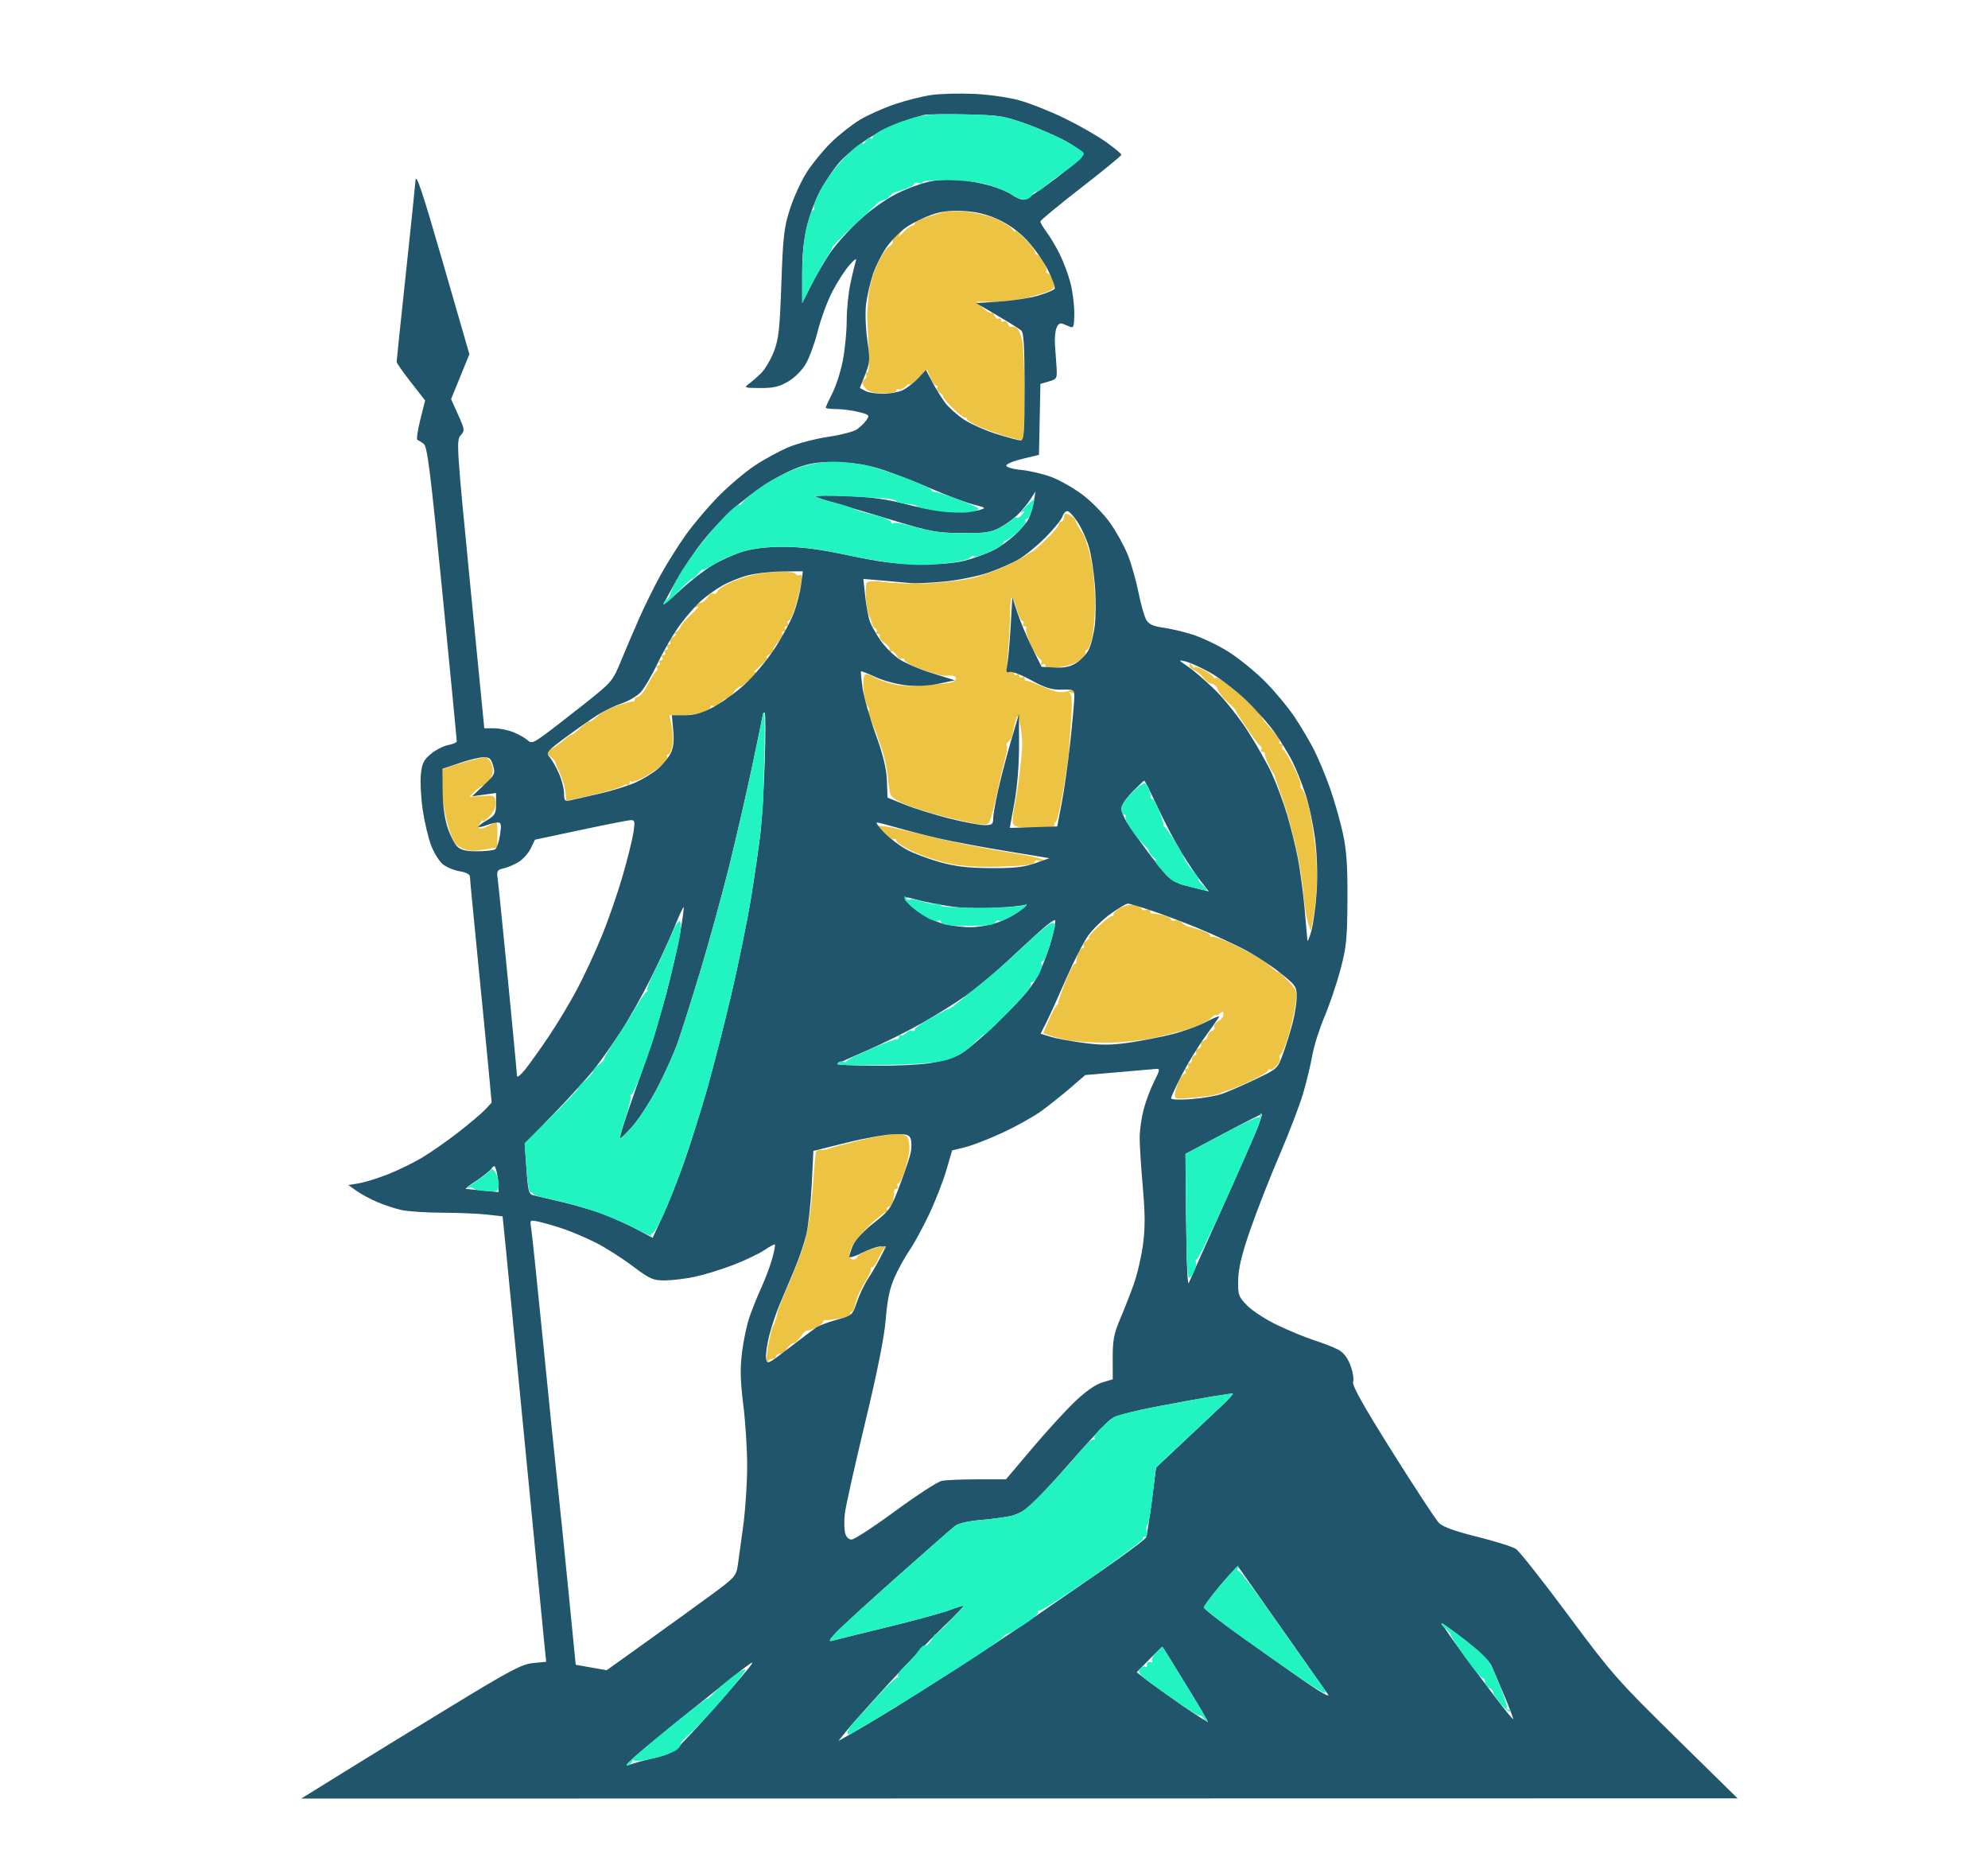 <svg version="1.1" viewBox="145.408 71.68 759.808 712.704" xmlns="http://www.w3.org/2000/svg" style="max-height: 500px" width="759.808" height="712.704"><path fill-rule="evenodd" fill="#edc344" stroke="none" d="M 506.500 152.622 C 505.400 152.900, 502.363 153.811, 499.750 154.644 C 497.137 155.478, 495 156.575, 495 157.080 C 495 157.586, 494.528 158, 493.952 158 C 493.376 158, 491.745 159.238, 490.327 160.750 C 488.910 162.262, 488.361 162.600, 489.108 161.500 C 490.447 159.527, 490.436 159.525, 488.256 161.384 C 487.041 162.420, 486.274 163.635, 486.552 164.083 C 486.829 164.532, 486.215 165.350, 485.187 165.900 C 484.159 166.450, 482.071 169.678, 480.548 173.073 C 478.911 176.719, 477.578 181.755, 477.290 185.373 C 477.022 188.743, 476.807 191.950, 476.814 192.500 C 476.820 193.050, 477.064 198.113, 477.356 203.750 C 477.695 210.287, 477.524 214, 476.885 214 C 476.333 214, 476.141 214.419, 476.457 214.931 C 476.774 215.443, 476.575 216.144, 476.016 216.490 C 475.457 216.835, 475 217.509, 475 217.988 C 475 218.466, 475.707 219.564, 476.571 220.429 C 477.575 221.432, 479.924 222, 483.071 222 C 485.874 222, 488 221.543, 488 220.941 C 488 220.359, 488.414 220.138, 488.919 220.450 C 489.425 220.763, 490.550 220.307, 491.419 219.438 C 492.289 218.568, 493 218.203, 493 218.625 C 493 219.047, 494.510 217.929, 496.355 216.140 L 499.711 212.888 500.977 215.944 C 501.673 217.625, 502.665 219, 503.180 219 C 503.696 219, 503.857 219.422, 503.538 219.939 C 503.219 220.455, 503.755 221.341, 504.729 221.908 C 505.703 222.475, 506.145 222.953, 505.711 222.970 C 505.278 222.986, 506.822 224.912, 509.144 227.250 C 511.465 229.588, 513.733 231.387, 514.182 231.250 C 514.632 231.112, 515 231.395, 515 231.877 C 515 232.359, 517.138 233.665, 519.750 234.780 C 522.362 235.894, 526.944 237.525, 529.932 238.403 C 532.919 239.281, 535.731 240, 536.182 240 C 536.632 240, 536.989 232.238, 536.976 222.750 C 536.963 213.262, 536.546 203.747, 536.048 201.604 C 535.551 199.461, 534.571 197.353, 533.870 196.920 C 533.169 196.486, 532.284 196.325, 531.903 196.560 C 531.521 196.796, 530.941 196.288, 530.612 195.431 C 530.283 194.574, 529.561 194.153, 529.007 194.496 C 528.453 194.838, 528 194.615, 528 194 C 528 193.385, 527.597 193.131, 527.105 193.435 C 526.612 193.740, 525.941 193.288, 525.612 192.431 C 525.283 191.574, 524.673 191.044, 524.257 191.254 C 523.841 191.463, 522.416 190.591, 521.092 189.317 L 518.683 187 525.092 186.985 C 528.616 186.977, 534.246 186.323, 537.601 185.531 C 540.957 184.740, 544.853 183.569, 546.258 182.928 C 548.548 181.885, 548.709 181.464, 547.809 178.882 C 547.256 177.297, 546.323 176, 545.736 176 C 545.148 176, 544.955 175.712, 545.307 175.360 C 545.659 175.008, 545.187 173.433, 544.258 171.860 C 543.329 170.287, 542.216 169, 541.784 169 C 541.353 169, 541 168.497, 541 167.882 C 541 167.268, 539.119 164.905, 536.820 162.632 C 534.520 160.360, 532.984 159.175, 533.406 160 C 533.828 160.825, 533.344 160.486, 532.330 159.246 C 531.315 158.007, 528.095 156.084, 525.172 154.973 C 522.250 153.863, 517.303 152.766, 514.180 152.535 C 511.056 152.304, 507.600 152.343, 506.500 152.622 M 552 269.500 C 552 270.325, 551.550 271, 551 271 C 550.450 271, 550 271.508, 550 272.129 C 550 272.750, 547.862 275.307, 545.250 277.810 C 542.638 280.314, 540.275 282.405, 540 282.457 C 539.725 282.509, 538.375 283.303, 537 284.222 C 535.625 285.140, 532.025 287.019, 529 288.398 C 525.975 289.777, 520.859 291.591, 517.632 292.429 C 514.404 293.267, 507.204 294.216, 501.632 294.538 C 496.059 294.860, 488.350 294.707, 484.500 294.199 C 479.537 293.543, 477.267 293.598, 476.700 294.387 C 476.259 294.999, 476.113 297.851, 476.375 300.724 C 476.636 303.598, 477.209 306.523, 477.647 307.224 C 478.085 307.926, 478.544 309.167, 478.667 309.982 C 478.790 310.797, 479.368 311.623, 479.952 311.817 C 480.535 312.012, 480.758 312.582, 480.447 313.085 C 480.136 313.588, 480.385 314, 481 314 C 481.615 314, 481.870 314.401, 481.568 314.891 C 481.265 315.380, 482.153 316.525, 483.540 317.435 C 484.939 318.351, 485.758 319.583, 485.377 320.198 C 484.973 320.853, 485.145 321.029, 485.795 320.627 C 486.403 320.251, 487.395 320.869, 488 322 C 488.605 323.131, 489.528 323.792, 490.050 323.469 C 490.573 323.146, 491 323.290, 491 323.789 C 491 324.288, 492.688 325.411, 494.750 326.284 C 496.813 327.157, 500.135 328.368, 502.133 328.974 C 504.131 329.581, 506.156 330.007, 506.633 329.921 C 507.110 329.834, 508.325 329.816, 509.333 329.882 C 510.342 329.947, 510.991 330.527, 510.776 331.171 C 510.561 331.816, 509.286 332.495, 507.943 332.680 C 506.599 332.866, 502.240 333.298, 498.254 333.640 C 493.628 334.038, 489.291 333.805, 486.254 332.996 C 483.640 332.300, 480.475 331.097, 479.222 330.323 C 477.969 329.550, 476.515 329.182, 475.991 329.505 C 475.467 329.829, 475.227 332.355, 475.456 335.119 C 475.686 337.882, 476.348 340.715, 476.928 341.413 C 477.508 342.112, 477.735 342.931, 477.433 343.234 C 477.130 343.536, 477.650 345.520, 478.588 347.642 C 479.526 349.764, 480.414 351.950, 480.560 352.500 C 480.707 353.050, 481.528 355.433, 482.385 357.795 C 483.242 360.157, 484.208 364.432, 484.532 367.295 C 484.856 370.158, 485.313 373.455, 485.547 374.621 C 485.831 376.033, 487.642 377.460, 490.962 378.888 C 493.706 380.069, 500.124 382.118, 505.225 383.444 C 510.326 384.769, 516.405 386.149, 518.733 386.512 C 522.534 387.103, 523.063 386.932, 523.921 384.835 C 524.446 383.551, 525.615 378.900, 526.519 374.500 C 527.422 370.100, 528.764 364.402, 529.501 361.837 C 530.238 359.272, 530.552 356.885, 530.199 356.533 C 529.847 356.180, 530.130 355.537, 530.830 355.105 C 531.530 354.672, 532.266 353.234, 532.466 351.909 C 532.667 350.584, 533.187 348.375, 533.623 347 C 534.367 344.656, 534.469 344.750, 535.263 348.500 C 535.730 350.700, 536.104 354.075, 536.096 356 C 536.088 357.925, 535.606 363.254, 535.024 367.842 C 534.443 372.429, 533.529 378.141, 532.993 380.533 C 532.456 382.925, 532.287 385.584, 532.616 386.441 C 533.088 387.672, 534.887 388, 541.166 388 C 545.718 388, 548.876 387.609, 548.553 387.085 C 548.242 386.582, 548.400 386.020, 548.905 385.835 C 549.410 385.651, 550.756 379.875, 551.896 373 C 553.036 366.125, 553.975 359.600, 553.982 358.500 C 553.989 357.400, 554.333 352.315, 554.747 347.200 C 555.223 341.317, 555.133 337.497, 554.500 336.803 C 553.809 336.046, 553.886 335.925, 554.750 336.412 C 555.439 336.801, 556 336.595, 556 335.952 C 556 335.225, 555.341 335.066, 554.250 335.528 C 553.288 335.937, 551.548 336.220, 550.385 336.158 C 549.222 336.096, 546.072 335.061, 543.385 333.859 C 540.698 332.656, 538.163 331.746, 537.750 331.836 C 537.337 331.926, 537 331.523, 537 330.941 C 537 330.359, 536.550 330.160, 536 330.500 C 535.450 330.840, 535 330.615, 535 330 C 535 329.385, 534.550 329.160, 534 329.500 C 533.450 329.840, 533 329.593, 533 328.952 C 533 328.311, 532.330 328.043, 531.510 328.358 C 530.229 328.849, 530.121 327.713, 530.735 320.215 C 531.128 315.422, 531.461 308.912, 531.475 305.750 C 531.489 302.587, 531.779 299.999, 532.120 300 C 532.461 300, 533.307 302.025, 534 304.500 C 534.693 306.975, 535.678 309, 536.189 309 C 536.700 309, 536.840 309.450, 536.500 310 C 536.160 310.550, 536.385 311, 537 311 C 537.615 311, 537.870 311.401, 537.567 311.891 C 537.264 312.382, 537.975 314.969, 539.146 317.641 C 540.318 320.314, 541.899 322.865, 542.659 323.311 C 543.420 323.758, 543.738 324.615, 543.367 325.216 C 542.962 325.871, 543.153 326.023, 543.845 325.595 C 544.480 325.203, 545 325.421, 545 326.080 C 545 326.938, 546.489 327.102, 550.236 326.658 C 553.116 326.317, 556.603 325.170, 557.986 324.108 C 559.369 323.047, 560.387 321.688, 560.250 321.089 C 560.112 320.490, 560.405 320, 560.900 320 C 561.395 320, 562.267 317.863, 562.838 315.250 C 563.409 312.637, 563.895 306.900, 563.919 302.500 C 563.943 298.100, 563.502 291.800, 562.940 288.500 C 562.377 285.200, 561.642 281.825, 561.307 281 C 560.972 280.175, 560.577 278.914, 560.430 278.198 C 560.282 277.482, 559.349 275.682, 558.357 274.198 C 557.364 272.714, 556.540 271.146, 556.526 270.714 C 556.512 270.281, 555.825 269.500, 555 268.979 C 554.175 268.457, 553.163 268.024, 552.750 268.015 C 552.337 268.007, 552 268.675, 552 269.500 M 434.942 291.007 C 432.435 291.432, 428.080 292.771, 425.263 293.982 C 422.447 295.194, 419.889 296.847, 419.579 297.656 C 419.268 298.465, 418.576 298.856, 418.040 298.525 C 417.504 298.193, 416.492 298.840, 415.792 299.961 C 415.092 301.083, 413.979 302, 413.318 302 C 412.658 302, 411.797 302.520, 411.405 303.155 C 410.930 303.922, 411.162 304.051, 412.095 303.538 C 412.868 303.115, 411.700 304.475, 409.500 306.562 C 407.300 308.649, 405.500 310.742, 405.500 311.215 C 405.500 311.687, 404.825 312.500, 404 313.021 C 403.175 313.543, 402.950 313.990, 403.500 314.015 C 404.050 314.040, 403.703 314.525, 402.729 315.092 C 401.755 315.659, 401.219 316.545, 401.538 317.061 C 401.857 317.578, 401.615 318, 401 318 C 400.385 318, 400.160 318.450, 400.500 319 C 400.840 319.550, 400.615 320, 400 320 C 399.385 320, 399.160 320.450, 399.500 321 C 399.840 321.550, 399.615 322, 399 322 C 398.385 322, 398.160 322.450, 398.500 323 C 398.840 323.550, 398.615 324, 398 324 C 397.385 324, 397.160 324.450, 397.500 325 C 397.840 325.550, 397.615 326, 397 326 C 396.385 326, 396.136 326.412, 396.447 326.915 C 396.758 327.418, 396.672 327.980, 396.256 328.165 C 395.840 328.349, 394.384 330.637, 393.021 333.250 C 391.657 335.863, 389.970 338, 389.271 338 C 388.572 338, 388 338.450, 388 339 C 388 339.550, 387.663 339.907, 387.250 339.793 C 386.837 339.680, 384.179 340.377, 381.342 341.343 C 378.506 342.309, 375.046 344.155, 373.654 345.445 C 372.262 346.735, 370.941 347.608, 370.718 347.385 C 370.496 347.162, 369.005 348.212, 367.407 349.717 C 365.808 351.222, 364.199 352.464, 363.830 352.477 C 363.462 352.490, 362.038 353.476, 360.666 354.669 C 359.294 355.862, 357.151 357.384, 355.905 358.051 C 353.691 359.235, 353.684 359.296, 355.570 360.675 C 356.631 361.451, 357.541 362.404, 357.590 362.793 C 357.640 363.182, 358.499 365.300, 359.499 367.500 C 360.499 369.700, 361.410 372.850, 361.523 374.500 C 361.635 376.150, 361.789 377.560, 361.864 377.634 C 361.939 377.708, 366.577 376.687, 372.171 375.364 C 377.765 374.042, 382.869 372.523, 383.513 371.989 C 384.157 371.455, 384.980 371.313, 385.342 371.675 C 385.704 372.037, 386 371.733, 386 371 C 386 370.267, 386.281 369.947, 386.624 370.290 C 386.967 370.634, 388.932 370.055, 390.990 369.005 C 393.049 367.955, 396.144 365.908, 397.869 364.457 C 399.594 363.005, 400.753 361.409, 400.444 360.909 C 400.135 360.409, 400.308 360, 400.830 360 C 401.351 360, 402.065 358.469, 402.416 356.598 C 402.767 354.726, 402.640 351.351, 402.133 349.098 L 401.213 345 405.957 345 C 408.567 345, 412.119 344.506, 413.851 343.902 C 415.583 343.298, 417 342.372, 417 341.843 C 417 341.315, 417.434 341.150, 417.964 341.477 C 418.493 341.805, 419.806 341.194, 420.880 340.120 C 421.954 339.046, 423.060 338.393, 423.337 338.670 C 423.614 338.947, 424.603 338.009, 425.535 336.587 C 426.467 335.164, 427.769 334, 428.428 334 C 429.087 334, 430.948 332.580, 432.563 330.845 C 434.178 329.110, 434.825 328.023, 434 328.430 C 433.175 328.836, 434.075 327.793, 436 326.111 C 437.925 324.430, 439.050 323.028, 438.500 322.996 C 437.950 322.965, 438.288 322.481, 439.250 321.920 C 440.212 321.359, 441 320.454, 441 319.908 C 441 319.363, 441.884 317.967, 442.965 316.807 C 444.046 315.646, 444.695 314.315, 444.406 313.849 C 444.118 313.382, 444.385 313, 445 313 C 445.615 313, 445.840 312.550, 445.500 312 C 445.160 311.450, 445.385 311, 446 311 C 446.615 311, 446.840 310.550, 446.500 310 C 446.160 309.450, 446.297 309, 446.804 309 C 447.311 309, 448.445 306.637, 449.323 303.750 C 450.201 300.863, 451.225 296.747, 451.598 294.605 C 452.062 291.945, 451.938 290.920, 451.208 291.372 C 450.619 291.735, 449.856 291.575, 449.510 291.016 C 449.165 290.457, 446.771 290.053, 444.191 290.118 C 441.611 290.182, 437.449 290.583, 434.942 291.007 M 600.015 325.781 C 600.007 326.486, 600.788 327.362, 601.750 327.728 C 602.712 328.094, 604.320 329.430, 605.323 330.697 C 606.325 331.964, 607.799 333, 608.597 333 C 609.396 333, 610.450 334.052, 610.939 335.339 C 611.428 336.625, 613.117 338.762, 614.694 340.089 C 616.270 341.415, 617.565 342.725, 617.573 343 C 617.580 343.275, 619.560 346.425, 621.974 350 C 624.387 353.575, 626.733 356.651, 627.187 356.835 C 627.641 357.020, 627.758 357.582, 627.447 358.085 C 627.136 358.588, 627.359 359, 627.941 359 C 628.523 359, 628.921 359.337, 628.825 359.750 C 628.730 360.163, 629.283 361.850, 630.055 363.500 C 630.827 365.150, 631.693 366.725, 631.980 367 C 632.266 367.275, 632.585 367.950, 632.689 368.500 C 632.794 369.050, 633.993 372.544, 635.356 376.265 C 636.718 379.986, 638.967 387.861, 640.353 393.765 C 641.738 399.669, 643.160 408.100, 643.512 412.500 C 643.864 416.900, 644.651 422.075, 645.261 424 L 646.371 427.500 647.113 424 C 647.522 422.075, 648.157 416.900, 648.525 412.500 C 648.905 407.954, 648.687 400.252, 648.020 394.662 C 647.373 389.251, 646.183 382.276, 645.375 379.162 C 644.567 376.048, 643.474 373.349, 642.946 373.165 C 642.419 372.980, 642.231 372.435, 642.528 371.954 C 642.826 371.473, 641.647 368.249, 639.910 364.790 C 638.172 361.330, 636.354 358.349, 635.869 358.165 C 635.384 357.980, 635.242 357.418, 635.553 356.915 C 635.864 356.412, 635.615 356, 635 356 C 634.385 356, 634.122 355.612, 634.415 355.138 C 634.708 354.664, 633.228 352.414, 631.127 350.138 C 629.026 347.862, 627.559 346, 627.866 346 C 628.173 346, 626.234 343.776, 623.557 341.058 C 620.880 338.340, 616.734 334.712, 614.345 332.996 C 611.955 331.280, 609.993 330.241, 609.985 330.688 C 609.976 331.135, 609.639 331, 609.235 330.390 C 608.831 329.779, 607.038 328.530, 605.250 327.614 C 603.462 326.698, 601.993 326.298, 601.985 326.724 C 601.976 327.151, 601.533 326.825, 601 326 C 600.322 324.951, 600.026 324.885, 600.015 325.781 M 324.500 362.488 C 321.750 363.234, 318.199 364.343, 316.609 364.951 L 313.718 366.058 314.279 373.779 C 314.588 378.025, 315.762 384.425, 316.887 388 C 318.599 393.438, 319.444 394.725, 322.060 395.875 C 324.364 396.888, 326.533 397.020, 330.303 396.375 L 335.420 395.500 335.535 390.750 C 335.598 388.137, 335.391 386.003, 335.075 386.006 C 334.759 386.010, 333.270 386.654, 331.767 387.438 C 330.264 388.222, 328.831 388.535, 328.583 388.134 C 328.335 387.733, 328.545 386.751, 329.051 385.952 C 329.556 385.154, 329.976 384.903, 329.985 385.396 C 329.993 385.889, 331.150 385.051, 332.556 383.534 C 334.246 381.711, 335.008 379.883, 334.806 378.138 C 334.516 375.637, 334.248 375.518, 329.658 375.842 L 324.817 376.183 326.908 374.092 C 328.059 372.941, 329.395 372, 329.878 372 C 330.360 372, 331.352 371.281, 332.081 370.402 C 332.810 369.524, 333.542 367.922, 333.706 366.842 C 333.871 365.763, 333.539 364.007, 332.968 362.940 C 332.397 361.873, 331.383 361.030, 330.715 361.066 C 330.047 361.102, 327.250 361.742, 324.500 362.488 M 483.555 390.057 C 485.068 391.637, 486.687 392.693, 487.153 392.405 C 487.619 392.118, 488 392.378, 488 392.983 C 488 393.589, 490.793 395.406, 494.207 397.020 C 497.620 398.635, 503.700 400.687, 507.717 401.580 C 512.987 402.753, 518.543 403.107, 527.677 402.853 C 536.687 402.602, 540.454 402.138, 540.752 401.244 C 540.982 400.553, 541.582 400.242, 542.085 400.553 C 542.588 400.864, 543.544 400.782, 544.208 400.371 C 544.872 399.961, 538.685 398.585, 530.458 397.315 C 522.231 396.044, 508.975 393.371, 501 391.373 C 493.025 389.376, 485.218 387.617, 483.652 387.464 L 480.804 387.186 483.555 390.057 M 573.750 418.548 C 572.237 419.382, 571 420.500, 571 421.032 C 571 421.564, 570.663 421.917, 570.250 421.815 C 569.837 421.713, 567.513 423.513, 565.084 425.815 C 562.655 428.117, 561.080 430.014, 561.584 430.030 C 562.088 430.047, 561.703 430.525, 560.729 431.092 C 559.755 431.659, 559.219 432.545, 559.538 433.061 C 559.857 433.578, 559.672 434, 559.126 434 C 558.581 434, 557.790 435.012, 557.369 436.250 C 556.948 437.488, 556.693 438.837, 556.802 439.250 C 556.911 439.663, 556.621 440, 556.158 440 C 555.695 440, 554.036 443.262, 552.472 447.250 C 550.907 451.238, 549.749 454.675, 549.899 454.888 C 550.048 455.102, 549.773 455.552, 549.286 455.888 C 548.800 456.225, 547.443 458.750, 546.271 461.500 L 544.140 466.500 546.320 467.317 C 547.519 467.766, 550.750 468.587, 553.500 469.141 C 556.250 469.694, 562.775 470.145, 568 470.141 C 573.225 470.138, 581.022 469.405, 585.327 468.511 C 589.633 467.618, 596.071 465.986, 599.636 464.885 C 603.200 463.784, 606.990 462.010, 608.058 460.942 C 609.126 459.874, 610 459.280, 610 459.622 C 610 459.965, 610.675 459.685, 611.500 459 C 612.726 457.982, 613 458.045, 613 459.342 C 613 460.215, 612.087 461.418, 610.972 462.015 C 609.857 462.612, 609.210 463.531, 609.535 464.057 C 609.861 464.584, 609.423 465.284, 608.563 465.614 C 607.704 465.944, 607 466.793, 607 467.500 C 607 468.207, 606.296 469.056, 605.437 469.386 C 604.577 469.716, 604.124 470.392, 604.431 470.888 C 604.738 471.384, 604.288 472.059, 603.431 472.388 C 602.574 472.717, 602.153 473.439, 602.496 473.993 C 602.838 474.547, 602.641 475, 602.059 475 C 601.477 475, 601 475.675, 601 476.500 C 601 477.325, 600.523 478, 599.941 478 C 599.359 478, 599.160 478.450, 599.500 479 C 599.840 479.550, 599.615 480, 599 480 C 598.385 480, 598.160 480.450, 598.500 481 C 598.840 481.550, 598.714 482, 598.220 482 C 597.725 482, 596.739 483.238, 596.029 484.750 C 595.318 486.262, 594.617 488.448, 594.472 489.607 C 594.231 491.524, 594.626 491.684, 598.854 491.385 C 601.409 491.204, 605.257 490.802, 607.405 490.492 C 609.552 490.181, 611.802 489.619, 612.405 489.242 C 613.007 488.865, 614.048 488.473, 614.718 488.371 C 615.388 488.270, 619.101 486.728, 622.968 484.945 C 626.836 483.162, 630 481.294, 630 480.793 C 630 480.292, 630.370 480.110, 630.822 480.390 C 631.274 480.669, 632.412 480, 633.352 478.902 C 634.291 477.805, 634.814 476.509, 634.514 476.022 C 634.213 475.536, 634.411 474.864, 634.953 474.529 C 635.496 474.194, 636.830 470.900, 637.919 467.210 C 639.008 463.519, 640.197 458.192, 640.562 455.372 C 641.197 450.467, 641.068 450.077, 637.613 446.413 C 635.626 444.307, 634 442.858, 634 443.193 C 634 443.528, 632.580 442.476, 630.845 440.855 C 629.109 439.234, 623.632 435.924, 618.674 433.500 C 613.715 431.076, 609.285 429.324, 608.829 429.606 C 608.373 429.887, 608 429.714, 608 429.219 C 608 428.725, 606.313 427.763, 604.250 427.083 C 602.188 426.402, 600.050 425.799, 599.500 425.744 C 598.950 425.688, 597.879 425.022, 597.121 424.264 C 596.363 423.506, 595.125 423.122, 594.371 423.411 C 593.617 423.700, 593 423.537, 593 423.048 C 593 422.559, 591.538 421.812, 589.750 421.389 C 587.962 420.965, 586.163 420.705, 585.750 420.810 C 585.337 420.914, 585 420.502, 585 419.893 C 585 419.284, 584.354 419.034, 583.565 419.337 C 582.775 419.640, 581.988 419.496, 581.815 419.018 C 581.642 418.539, 580.375 417.897, 579 417.590 C 577.611 417.281, 575.278 417.706, 573.750 418.548 M 473.500 507.580 C 468 508.928, 462.825 510.318, 462 510.669 C 461.175 511.020, 459.788 511.223, 458.917 511.119 C 458.046 511.015, 457.246 511.509, 457.140 512.215 C 457.034 512.922, 456.503 519.350, 455.960 526.500 C 455.403 533.840, 454.072 542.548, 452.903 546.500 C 451.765 550.350, 449.067 557.448, 446.907 562.273 C 444.747 567.098, 442.793 572.048, 442.565 573.273 C 442.336 574.498, 442.059 575.612, 441.949 575.750 C 441.840 575.888, 441.687 576.337, 441.610 576.750 C 441.533 577.163, 441.178 577.956, 440.821 578.514 C 440.465 579.072, 439.656 582.381, 439.024 585.868 C 438.392 589.355, 438.128 592.461, 438.437 592.771 C 438.747 593.080, 439 592.808, 439 592.167 C 439 591.525, 439.675 591, 440.500 591 C 441.325 591, 442 590.550, 442 590 C 442 589.450, 442.671 589, 443.492 589 C 444.312 589, 445.545 588.100, 446.232 587 C 446.919 585.900, 447.996 585, 448.626 585 C 449.255 585, 450.505 583.878, 451.404 582.506 C 452.303 581.135, 453.367 580.088, 453.769 580.181 C 454.171 580.273, 455.738 579.748, 457.250 579.014 C 458.762 578.280, 460 577.301, 460 576.839 C 460 576.378, 460.337 576.077, 460.750 576.171 C 461.163 576.265, 463.633 575.990, 466.240 575.559 C 468.847 575.128, 470.733 574.376, 470.431 573.888 C 470.129 573.400, 470.308 573, 470.830 573 C 471.351 573, 472.058 571.504, 472.401 569.677 C 472.744 567.849, 474.334 564.288, 475.934 561.765 C 477.534 559.242, 478.579 556.912, 478.255 556.589 C 477.931 556.265, 478.137 556, 478.712 556 C 479.287 556, 480.349 554.538, 481.072 552.750 C 481.795 550.962, 482.862 549.169, 483.443 548.765 C 484.073 548.327, 483.802 548.024, 482.770 548.015 C 481.819 548.007, 479.231 548.724, 477.020 549.609 C 474.809 550.493, 473 551.618, 473 552.109 C 473 552.599, 472.325 553, 471.500 553 C 470.675 553, 470 552.303, 470 551.450 C 470 550.598, 470.638 548.686, 471.418 547.200 C 472.198 545.715, 475.235 542.250, 478.168 539.501 C 481.101 536.751, 483.871 534.625, 484.324 534.775 C 484.778 534.926, 484.864 534.588, 484.515 534.025 C 484.167 533.461, 484.328 533, 484.874 533 C 485.419 533, 486.209 531.987, 486.629 530.750 C 487.049 529.513, 487.284 527.938, 487.152 527.250 C 487.020 526.563, 487.409 526, 488.015 526 C 488.622 526, 488.840 525.550, 488.500 525 C 488.160 524.450, 488.276 524, 488.758 524 C 489.240 524, 490.392 521.598, 491.317 518.662 C 492.243 515.726, 493 512.163, 493 510.744 C 493 509.325, 492.727 507.452, 492.393 506.582 C 491.968 505.475, 490.542 505.020, 487.643 505.065 C 485.364 505.101, 479 506.233, 473.500 507.580 M 541.420 860.500 C 541.419 871.500, 541.565 876.136, 541.745 870.803 C 541.924 865.470, 541.925 856.470, 541.746 850.803 C 541.568 845.136, 541.421 849.500, 541.420 860.500 M 147.312 891.748 C 156.009 891.915, 169.959 891.915, 178.312 891.748 C 186.666 891.581, 179.550 891.444, 162.500 891.445 C 145.450 891.445, 138.616 891.582, 147.312 891.748"/><path fill-rule="evenodd" fill="#21556b" stroke="none" d="M 501.409 107.980 C 498.058 108.455, 491.763 110.037, 487.418 111.496 C 483.074 112.954, 477 115.677, 473.922 117.547 C 470.844 119.417, 465.931 123.304, 463.004 126.185 C 460.078 129.066, 455.950 134.105, 453.831 137.383 C 451.712 140.661, 448.804 146.978, 447.369 151.422 C 445.051 158.594, 444.679 161.798, 444.045 180 C 443.433 197.604, 443.024 201.291, 441.151 206.098 C 439.951 209.178, 437.739 212.895, 436.235 214.360 C 434.731 215.825, 432.600 217.679, 431.500 218.480 C 429.670 219.813, 430.045 219.939, 435.912 219.968 C 441.003 219.993, 443.213 219.479, 446.636 217.473 C 449.147 216.002, 451.972 213.184, 453.403 210.723 C 454.754 208.401, 456.828 202.675, 458.011 198 C 459.194 193.325, 461.716 186.540, 463.615 182.922 C 465.513 179.305, 468.436 174.805, 470.110 172.922 C 472.148 170.631, 472.935 170.161, 472.491 171.500 C 472.127 172.600, 471.200 176.425, 470.432 180 C 469.663 183.575, 469.027 189.948, 469.017 194.162 C 469.008 198.376, 468.355 205.194, 467.567 209.313 C 466.779 213.431, 464.979 219.081, 463.567 221.867 C 462.155 224.654, 461 227.173, 461 227.467 C 461 227.760, 462.826 228, 465.057 228 C 467.289 228, 471.104 228.501, 473.535 229.113 C 477.674 230.155, 477.867 230.352, 476.569 232.205 C 475.807 233.293, 474.180 234.886, 472.953 235.746 C 471.726 236.605, 466.762 237.897, 461.921 238.616 C 457.080 239.336, 450.280 241.114, 446.810 242.567 C 443.339 244.021, 437.552 247.163, 433.950 249.549 C 430.347 251.936, 424.186 257.127, 420.258 261.086 C 416.331 265.045, 410.664 271.707, 407.666 275.892 C 404.668 280.076, 400.245 287.100, 397.838 291.500 C 395.431 295.900, 391.863 303.100, 389.910 307.500 C 387.956 311.900, 384.815 319.246, 382.929 323.824 C 379.525 332.087, 379.419 332.213, 368.500 340.882 C 362.450 345.685, 355.505 351.047, 353.067 352.797 C 349.146 355.612, 348.449 355.811, 347.031 354.528 C 346.149 353.729, 343.770 352.384, 341.746 351.538 C 339.721 350.692, 336.362 350, 334.282 349.999 L 330.500 349.999 325.102 294.991 C 319.964 242.632, 319.788 239.892, 321.441 238.065 C 323.097 236.235, 323.054 235.870, 320.496 230.171 L 317.814 224.195 321.310 215.620 L 324.806 207.045 314.653 171.904 C 306.845 144.879, 304.434 137.656, 304.216 140.631 C 304.059 142.759, 302.372 159.030, 300.466 176.789 C 298.559 194.548, 297 209.464, 297 209.937 C 297 210.409, 299.448 213.924, 302.440 217.748 L 307.880 224.700 306.031 232.100 C 305.014 236.170, 304.528 239.629, 304.949 239.786 C 305.371 239.943, 306.456 240.618, 307.360 241.286 C 308.725 242.294, 309.936 251.962, 314.502 298.327 C 317.526 329.032, 320 354.519, 320 354.965 C 320 355.412, 318.517 356.056, 316.704 356.396 C 314.891 356.736, 311.909 358.265, 310.077 359.794 C 307.290 362.122, 306.667 363.415, 306.251 367.737 C 305.978 370.576, 306.297 376.602, 306.958 381.128 C 307.620 385.654, 309.054 391.741, 310.144 394.656 C 311.235 397.570, 313.291 400.870, 314.714 401.989 C 316.137 403.109, 319.033 404.301, 321.150 404.640 C 323.339 404.990, 325 405.820, 325 406.563 C 325 407.282, 326.315 421.062, 327.922 437.185 C 329.530 453.308, 331.402 472.469, 332.082 479.765 L 333.320 493.031 330.910 495.630 C 329.584 497.060, 324.900 501.025, 320.500 504.442 C 316.100 507.859, 309.800 512.250, 306.500 514.199 C 303.200 516.149, 297.423 518.957, 293.661 520.440 C 289.900 521.922, 284.962 523.452, 282.688 523.840 L 278.554 524.546 281.662 526.759 C 283.372 527.977, 286.916 529.892, 289.538 531.016 C 292.161 532.140, 296.331 533.514, 298.806 534.069 C 301.281 534.623, 308.299 535.092, 314.403 535.110 C 320.506 535.129, 328.200 535.449, 331.500 535.822 L 337.500 536.500 338.712 548.500 C 339.378 555.100, 342.862 590.875, 346.454 628 C 350.045 665.125, 353.249 698.027, 353.574 701.115 L 354.165 706.730 349.164 707.210 C 344.852 707.625, 340.481 709.935, 317.440 723.980 C 302.743 732.940, 283.926 744.484, 275.626 749.635 L 260.534 759 535.017 758.954 L 809.500 758.908 785.890 735.704 C 763.565 713.763, 761.324 711.211, 744.710 688.819 C 735.046 675.794, 726.078 664.442, 724.780 663.591 C 723.482 662.741, 716.813 660.648, 709.960 658.941 C 701.429 656.815, 696.829 655.152, 695.372 653.668 C 694.202 652.476, 686.206 640.294, 677.603 626.599 C 666.275 608.564, 662.132 601.160, 662.579 599.751 C 662.919 598.680, 662.437 595.814, 661.508 593.381 C 660.370 590.403, 658.818 588.440, 656.758 587.375 C 655.075 586.504, 650.953 584.906, 647.599 583.824 C 644.244 582.741, 637.900 580.123, 633.500 578.006 C 629.100 575.889, 623.925 572.520, 622 570.518 C 618.720 567.108, 618.509 566.489, 618.643 560.689 C 618.746 556.200, 620.036 550.900, 623.339 541.393 C 625.843 534.183, 630.874 521.358, 634.519 512.893 C 638.163 504.427, 642.209 493.836, 643.509 489.357 C 644.809 484.878, 646.377 478.353, 646.993 474.857 C 647.608 471.361, 649.685 464.796, 651.608 460.270 C 653.532 455.743, 656.276 447.643, 657.706 442.270 C 659.996 433.669, 660.318 430.466, 660.396 415.500 C 660.464 402.387, 660.059 396.556, 658.625 390 C 657.603 385.325, 655.418 377.675, 653.769 373 C 652.120 368.325, 649.417 361.800, 647.762 358.500 C 646.107 355.200, 642.696 349.422, 640.183 345.660 C 637.670 341.898, 632.511 335.718, 628.721 331.927 C 624.930 328.137, 618.604 323.031, 614.664 320.582 C 610.724 318.134, 604.575 315.223, 601 314.115 C 597.425 313.007, 592.354 311.824, 589.731 311.486 C 586.343 311.050, 584.563 310.239, 583.583 308.686 C 582.825 307.484, 581.458 302.728, 580.545 298.117 C 579.632 293.507, 577.768 286.982, 576.402 283.617 C 575.036 280.253, 572.009 274.800, 569.675 271.500 C 567.341 268.200, 562.668 263.407, 559.290 260.850 C 555.912 258.292, 550.528 255.210, 547.324 254 C 544.121 252.790, 538.913 251.558, 535.750 251.261 C 532.515 250.958, 530 250.235, 530 249.609 C 530 248.996, 532.813 247.821, 536.250 246.998 L 542.500 245.500 542.777 231.949 L 543.054 218.398 546.277 217.449 C 549.354 216.543, 549.487 216.296, 549.218 212 C 549.063 209.525, 548.793 205.682, 548.618 203.459 C 548.444 201.237, 548.686 198.378, 549.157 197.105 C 549.715 195.595, 550.532 195.001, 551.506 195.395 C 552.328 195.728, 553.675 196.273, 554.500 196.607 C 555.732 197.106, 556 196.162, 556 191.317 C 556 188.074, 555.329 182.843, 554.508 179.693 C 553.688 176.544, 551.838 171.611, 550.396 168.733 C 548.955 165.855, 546.702 162.068, 545.388 160.317 C 544.075 158.566, 543.013 156.766, 543.029 156.317 C 543.045 155.868, 550.020 150.100, 558.528 143.500 C 567.037 136.900, 573.999 131.198, 573.999 130.829 C 574 130.460, 571.413 128.297, 568.250 126.022 C 565.087 123.747, 558 119.681, 552.500 116.987 C 547 114.293, 539.125 111.162, 535 110.029 C 530.742 108.859, 523.177 107.785, 517.500 107.543 C 512 107.309, 504.759 107.505, 501.409 107.980 M 498.500 115.619 C 497.400 115.899, 493.653 117.047, 490.174 118.170 C 486.695 119.294, 480.568 122.407, 476.560 125.089 C 472.551 127.770, 467.700 131.884, 465.780 134.232 C 463.860 136.579, 460.876 141.008, 459.149 144.073 C 457.422 147.139, 455.107 153.173, 454.004 157.483 C 452.589 163.019, 452.001 168.577, 452.003 176.410 L 452.006 187.500 455.282 181 C 457.084 177.425, 460.270 171.922, 462.362 168.771 C 464.455 165.620, 469.459 159.967, 473.484 156.208 C 477.929 152.057, 483.685 147.923, 488.151 145.675 C 492.193 143.640, 498.181 141.490, 501.458 140.898 C 504.735 140.306, 509.910 140.111, 512.958 140.465 C 516.006 140.819, 520.965 141.801, 523.978 142.648 C 526.991 143.495, 530.660 145.046, 532.132 146.094 C 533.604 147.142, 535.580 148, 536.522 148 C 537.465 148, 543.020 144.357, 548.868 139.905 C 554.716 135.453, 559.500 131.313, 559.500 130.705 C 559.500 130.096, 556.955 128.088, 553.844 126.243 C 550.733 124.397, 543.758 121.275, 538.344 119.304 C 529.077 115.931, 527.679 115.703, 514.500 115.416 C 506.800 115.249, 499.600 115.340, 498.500 115.619 M 501.314 153.797 C 498.462 154.815, 494.299 156.860, 492.063 158.339 C 489.827 159.819, 486.435 163.161, 484.524 165.765 C 482.614 168.369, 480.149 173.200, 479.046 176.500 C 477.944 179.800, 476.750 185.049, 476.393 188.164 C 476.037 191.279, 476.268 197.409, 476.908 201.786 C 477.968 209.034, 477.893 210.198, 476.059 214.849 L 474.047 219.955 476.135 221.073 C 477.284 221.687, 480.396 222.173, 483.050 222.153 C 485.704 222.132, 489.141 221.455, 490.688 220.647 C 492.235 219.839, 494.805 217.806, 496.400 216.128 L 499.299 213.078 501.799 217.789 C 503.174 220.380, 505.399 223.948, 506.744 225.718 C 508.089 227.489, 511.263 230.310, 513.797 231.989 C 516.331 233.667, 521.937 236.157, 526.254 237.520 C 530.571 238.884, 534.755 240, 535.552 240 C 536.769 240, 537 236.736, 537 219.539 C 537 204.415, 536.674 198.797, 535.750 197.997 C 535.063 197.401, 530.900 194.796, 526.500 192.207 L 518.500 187.500 527.500 186.912 C 532.450 186.589, 539.065 185.571, 542.199 184.649 C 545.334 183.728, 548.162 182.548, 548.484 182.027 C 548.806 181.506, 547.660 178.289, 545.939 174.879 C 544.217 171.468, 540.589 166.331, 537.877 163.463 C 534.676 160.079, 530.763 157.269, 526.728 155.458 C 522.363 153.499, 518.424 152.560, 513.505 152.306 C 508.466 152.046, 505.045 152.464, 501.314 153.797 M 451.387 249.986 C 448.025 251.087, 441.950 254.164, 437.887 256.823 C 433.824 259.482, 427.923 264.021, 424.773 266.908 C 421.623 269.796, 416.753 275.041, 413.950 278.563 C 411.147 282.086, 406.636 288.821, 403.927 293.530 C 401.217 298.239, 399 302.347, 399 302.660 C 399 302.973, 401.873 300.542, 405.384 297.258 C 408.895 293.973, 414.407 289.688, 417.634 287.734 C 420.860 285.781, 426.200 283.382, 429.500 282.403 C 433.451 281.231, 438.744 280.632, 445 280.647 C 451.856 280.665, 458.814 281.586, 470 283.958 C 482.463 286.601, 487.851 287.252, 497.500 287.284 C 506.100 287.312, 511.192 286.827, 515.470 285.570 C 518.753 284.605, 523.161 282.938, 525.265 281.865 C 527.369 280.792, 530.899 278.279, 533.110 276.282 C 535.321 274.284, 537.737 271.476, 538.479 270.041 C 539.221 268.605, 540.131 265.646, 540.501 263.465 L 541.173 259.500 539.231 262.500 C 538.164 264.150, 535.993 266.783, 534.408 268.351 C 532.823 269.918, 529.720 272.163, 527.513 273.339 C 524.109 275.153, 521.907 275.465, 513 275.397 C 503.468 275.323, 501.071 274.881, 487 270.602 C 478.475 268.009, 468.390 265.016, 464.589 263.950 C 460.788 262.883, 457.413 261.732, 457.089 261.392 C 456.765 261.051, 462.125 260.982, 469 261.237 C 478.204 261.580, 484.269 262.422, 492 264.433 C 497.775 265.935, 505.650 267.239, 509.500 267.332 C 513.350 267.424, 517.850 267.114, 519.500 266.641 C 522.459 265.794, 522.427 265.763, 517.228 264.406 C 514.329 263.649, 507.354 261.029, 501.728 258.584 C 496.103 256.139, 487.900 252.923, 483.500 251.438 C 477.861 249.534, 472.844 248.626, 466.500 248.360 C 459.442 248.065, 456.181 248.416, 451.387 249.986 M 551.480 269.064 C 551.119 270.200, 548.276 273.722, 545.162 276.891 C 542.048 280.061, 537.355 283.904, 534.733 285.432 C 532.111 286.960, 526.830 289.271, 522.998 290.568 C 519.166 291.864, 511.794 293.358, 506.615 293.888 C 501.437 294.418, 495.467 294.691, 493.350 294.494 C 491.232 294.298, 486.321 293.863, 482.437 293.527 L 475.373 292.916 476.107 299.708 C 476.511 303.444, 477.329 307.772, 477.925 309.326 C 478.520 310.880, 480.317 314.054, 481.917 316.379 C 483.517 318.705, 486.647 321.869, 488.872 323.412 C 491.098 324.954, 496.842 327.439, 501.637 328.933 L 510.356 331.651 504.241 332.949 C 500.370 333.770, 495.777 333.995, 491.726 333.561 C 488.205 333.184, 482.936 331.769, 480.017 330.416 C 477.098 329.064, 474.602 328.079, 474.470 328.229 C 474.338 328.378, 474.614 331.251, 475.082 334.613 C 475.551 337.975, 477.779 345.850, 480.034 352.113 C 482.956 360.230, 484.203 365.367, 484.376 370 L 484.619 376.500 491.268 379.181 C 494.925 380.655, 502.503 383.017, 508.107 384.431 C 513.711 385.844, 519.804 387, 521.648 387 C 524.561 387, 525 386.671, 525 384.489 C 525 383.109, 525.889 378.046, 526.975 373.239 C 528.062 368.433, 530.279 360, 531.902 354.500 L 534.853 344.500 534.883 356.500 C 534.902 363.818, 534.219 372.318, 533.132 378.285 L 531.349 388.070 540.415 387.785 L 549.481 387.500 551.206 378.500 C 552.155 373.550, 553.622 363.100, 554.466 355.278 C 555.309 347.457, 556 339.720, 556 338.085 C 556 335.182, 555.888 335.116, 551.138 335.224 C 547.276 335.312, 544.881 334.568, 539.503 331.612 C 535.778 329.565, 532.058 328.147, 531.237 328.463 C 530.033 328.925, 529.866 328.422, 530.375 325.874 C 530.723 324.135, 531.301 317.578, 531.659 311.303 L 532.311 299.895 534.260 305.839 C 535.331 309.108, 537.849 315.094, 539.854 319.141 L 543.500 326.500 548.500 326.771 C 552.096 326.967, 554.399 326.488, 556.701 325.066 C 558.462 323.978, 560.619 321.704, 561.494 320.011 C 562.369 318.319, 563.425 314.111, 563.841 310.661 C 564.256 307.211, 564.264 300.234, 563.858 295.158 C 563.453 290.081, 562.436 283.581, 561.600 280.714 C 560.763 277.846, 558.835 273.587, 557.316 271.250 C 555.796 268.913, 554.009 267, 553.344 267 C 552.679 267, 551.840 267.929, 551.480 269.064 M 431.024 291.603 C 428.013 292.412, 423.607 294.212, 421.235 295.603 C 418.862 296.993, 415.373 299.490, 413.481 301.151 C 411.589 302.812, 408.007 306.877, 405.522 310.183 C 403.036 313.490, 399.163 320.088, 396.914 324.847 C 394.665 329.606, 391.667 334.725, 390.251 336.223 C 388.835 337.721, 385.565 339.648, 382.984 340.505 C 380.402 341.363, 376.263 343.350, 373.786 344.921 C 371.309 346.492, 365.812 350.344, 361.570 353.481 C 354.522 358.693, 353.988 359.329, 355.374 360.860 C 356.208 361.782, 357.805 364.553, 358.923 367.018 C 360.041 369.483, 360.966 372.971, 360.978 374.769 C 360.997 377.634, 361.278 377.977, 363.250 377.545 C 364.488 377.274, 369.549 376.122, 374.498 374.986 C 379.446 373.850, 385.746 371.885, 388.498 370.620 C 391.249 369.355, 394.979 367.069, 396.786 365.541 C 398.593 364.012, 400.786 361.382, 401.658 359.695 C 402.803 357.480, 403.097 355.011, 402.717 350.814 L 402.190 345 407.205 345 C 410.902 345, 413.757 344.181, 418.070 341.882 C 421.287 340.167, 426.629 336.312, 429.941 333.316 C 433.252 330.319, 438.389 324.184, 441.356 319.684 C 444.322 315.183, 447.686 308.951, 448.829 305.835 C 449.973 302.718, 451.212 297.881, 451.583 295.085 L 452.258 290 444.379 290.066 C 440.045 290.102, 434.036 290.794, 431.024 291.603 M 599.500 326.461 C 601.700 327.958, 606.334 331.955, 609.797 335.342 C 613.260 338.729, 618.817 345.696, 622.146 350.824 C 625.475 355.952, 629.685 363.377, 631.502 367.324 C 633.319 371.271, 635.944 378.325, 637.335 383 C 638.727 387.675, 640.564 395.100, 641.417 399.500 C 642.271 403.900, 643.426 412.450, 643.984 418.500 C 644.542 424.550, 645.039 430.175, 645.089 431 C 645.138 431.825, 645.811 430.250, 646.583 427.500 C 647.355 424.750, 648.279 417.956, 648.636 412.402 C 649.031 406.264, 648.801 398.460, 648.051 392.500 C 647.372 387.107, 645.732 379.371, 644.406 375.310 C 643.080 371.248, 640.818 365.579, 639.378 362.713 C 637.939 359.846, 634.839 354.789, 632.490 351.475 C 630.142 348.161, 625.057 342.466, 621.191 338.819 C 617.326 335.173, 611.314 330.603, 607.831 328.664 C 604.349 326.725, 600.150 324.824, 598.500 324.439 C 595.626 323.768, 595.668 323.853, 599.500 326.461 M 437 344.534 C 437 344.828, 435.170 353.716, 432.934 364.284 C 430.698 374.853, 426.681 392.312, 424.007 403.083 C 421.334 413.853, 416.401 431.748, 413.046 442.849 C 409.691 453.950, 405.786 466.287, 404.370 470.266 C 402.953 474.245, 399.543 481.837, 396.792 487.137 C 394.041 492.437, 389.759 499.096, 387.276 501.934 C 384.793 504.773, 382.587 506.920, 382.373 506.706 C 382.159 506.493, 383.521 501.859, 385.399 496.409 C 387.278 490.959, 390.578 481.550, 392.733 475.500 C 394.888 469.450, 398.289 458.200, 400.291 450.500 C 402.293 442.800, 404.624 432.490, 405.471 427.589 C 406.318 422.687, 406.868 418.534, 406.693 418.360 C 406.519 418.185, 404.881 421.746, 403.054 426.271 C 401.226 430.797, 397.063 439.774, 393.802 446.219 C 390.541 452.665, 385.589 461.440, 382.797 465.719 C 380.006 469.999, 375.652 476.200, 373.121 479.500 C 370.590 482.800, 363.440 490.737, 357.231 497.137 L 345.944 508.774 346.621 518.405 C 347.233 527.109, 347.500 528.079, 349.399 528.477 C 350.554 528.720, 355.550 529.889, 360.500 531.075 C 365.450 532.261, 372.377 534.308, 375.893 535.624 C 379.409 536.941, 385.113 539.519, 388.569 541.355 L 394.853 544.691 398.811 536.096 C 400.988 531.368, 404.655 522.100, 406.962 515.500 C 409.268 508.900, 413.095 496.750, 415.466 488.500 C 417.837 480.250, 422.051 463.825, 424.832 452 C 427.612 440.175, 431.022 423.525, 432.409 415 C 433.795 406.475, 435.412 395.450, 436 390.500 C 436.589 385.550, 437.348 373.063, 437.688 362.750 C 438.028 352.438, 438.012 344, 437.653 344 C 437.294 344, 437 344.240, 437 344.534 M 321 363.285 L 314.500 365.500 314.583 374 C 314.635 379.283, 315.343 384.532, 316.454 387.870 C 317.436 390.824, 319.087 394.087, 320.120 395.120 C 321.529 396.529, 323.442 396.996, 327.750 396.985 C 330.913 396.976, 334.018 396.639, 334.652 396.235 C 335.286 395.831, 336.124 393.363, 336.516 390.750 C 337.104 386.822, 336.959 386, 335.679 386 C 334.827 386, 332.913 386.463, 331.426 387.028 C 329.939 387.593, 328.541 387.874, 328.319 387.652 C 328.096 387.430, 329.509 386.307, 331.457 385.158 C 334.614 383.295, 335 382.613, 335 378.898 L 335 374.728 330.411 375.357 L 325.822 375.986 330.317 371.743 C 334.526 367.769, 334.752 367.294, 333.877 364.250 C 333.113 361.593, 332.446 361.006, 330.221 361.035 C 328.725 361.055, 324.575 362.067, 321 363.285 M 578.208 374.288 C 575.894 376.646, 574.002 379.459, 574.004 380.538 C 574.006 381.617, 574.883 383.937, 575.954 385.693 C 577.025 387.448, 580.343 392.173, 583.327 396.193 C 586.312 400.212, 589.884 404.707, 591.266 406.182 C 592.647 407.656, 595.515 409.319, 597.639 409.876 C 599.762 410.433, 602.833 411.212, 604.462 411.606 L 607.424 412.323 604.341 408.412 C 602.646 406.260, 599.331 401.350, 596.975 397.500 C 594.619 393.650, 590.532 385.887, 587.894 380.250 C 585.256 374.613, 582.944 370, 582.757 370 C 582.570 370, 580.523 371.930, 578.208 374.288 M 367.183 388.885 L 349.866 392.567 348.246 395.912 C 347.355 397.752, 345.266 400.084, 343.603 401.095 C 341.941 402.106, 339.358 403.202, 337.864 403.530 C 335.467 404.056, 335.200 404.503, 335.599 407.313 C 335.848 409.066, 337.614 426.475, 339.523 446 C 341.433 465.525, 342.996 482.124, 342.997 482.888 C 342.999 483.651, 344.403 482.526, 346.117 480.388 C 347.832 478.249, 351.866 472.604, 355.082 467.842 C 358.297 463.079, 363.165 454.979, 365.900 449.842 C 368.634 444.704, 372.933 435.444, 375.454 429.264 C 377.976 423.084, 381.561 412.734, 383.422 406.264 C 385.283 399.794, 387.126 392.363, 387.517 389.750 C 388.151 385.509, 388.027 385.011, 386.364 385.101 C 385.339 385.157, 376.707 386.860, 367.183 388.885 M 483.399 389.897 C 485.492 392.040, 489.309 394.939, 491.882 396.339 C 494.455 397.740, 500.147 399.891, 504.530 401.119 C 510.547 402.805, 515.319 403.371, 524 403.426 C 532.956 403.484, 536.717 403.072, 541 401.563 L 546.500 399.627 530 396.915 C 520.925 395.423, 509.450 393.269, 504.500 392.129 C 499.550 390.988, 492.351 389.143, 488.503 388.028 C 484.655 386.912, 481.076 386, 480.550 386 C 480.024 386, 481.306 387.753, 483.399 389.897 M 491.256 415.282 C 491.477 415.952, 493.554 417.951, 495.873 419.724 C 498.191 421.498, 502.400 423.635, 505.226 424.474 C 508.051 425.313, 512.964 426, 516.144 426 C 519.482 426, 524.159 425.158, 527.212 424.007 C 530.121 422.911, 533.850 420.854, 535.500 419.435 C 537.150 418.016, 537.993 417.105, 537.374 417.410 C 536.755 417.715, 531.971 418.257, 526.742 418.614 C 521.010 419.006, 513.913 418.789, 508.868 418.068 C 504.265 417.410, 498.330 416.240, 495.677 415.468 C 492.037 414.409, 490.953 414.363, 491.256 415.282 M 569.913 420.880 C 566.936 423.014, 563.060 426.768, 561.301 429.223 C 559.541 431.677, 555.774 439.044, 552.929 445.593 C 550.084 452.142, 546.713 459.570, 545.437 462.100 L 543.118 466.701 546.809 467.850 C 548.839 468.482, 554.470 469.535, 559.323 470.189 C 566.239 471.122, 570.021 471.111, 576.823 470.136 C 581.595 469.452, 589.100 467.983, 593.500 466.872 C 597.900 465.761, 603.862 463.579, 606.749 462.023 C 609.637 460.466, 611.687 459.712, 611.306 460.347 C 610.925 460.981, 608.459 464.476, 605.826 468.113 C 603.193 471.751, 599.230 478.263, 597.019 482.586 C 594.809 486.908, 593 490.861, 593 491.371 C 593 491.910, 596.231 492.046, 600.750 491.696 C 605.013 491.365, 610.355 490.439, 612.622 489.637 C 614.889 488.835, 620.559 486.358, 625.222 484.132 C 633.684 480.094, 633.705 480.074, 635.805 474.293 C 636.963 471.107, 638.605 465.818, 639.455 462.540 C 640.305 459.262, 641 454.751, 641 452.516 C 641 448.696, 640.597 448.132, 634.287 443.130 C 630.595 440.203, 624.102 436.062, 619.858 433.929 C 615.614 431.795, 608.173 428.401, 603.321 426.387 C 598.469 424.373, 590.703 421.437, 586.062 419.862 C 581.422 418.288, 577.107 417, 576.475 417 C 575.843 417, 572.890 418.746, 569.913 420.880 M 543.839 426.658 C 541.453 428.756, 535.521 434.208, 530.658 438.774 C 525.795 443.341, 518.595 449.344, 514.658 452.114 C 510.721 454.885, 503.043 459.679, 497.596 462.768 C 492.149 465.858, 482.780 470.505, 476.775 473.097 C 470.770 475.689, 465.632 478.035, 465.356 478.311 C 465.079 478.587, 471.364 478.871, 479.322 478.943 C 487.279 479.014, 496.875 478.585, 500.645 477.989 C 504.415 477.394, 509.473 475.958, 511.884 474.799 C 514.385 473.597, 521.315 467.711, 528.018 461.096 C 537.430 451.807, 540.372 448.207, 542.803 443 C 544.472 439.425, 546.575 433.638, 547.475 430.139 C 548.375 426.641, 548.902 423.569, 548.645 423.312 C 548.388 423.055, 546.225 424.561, 543.839 426.658 M 572.854 481.406 L 560.208 482.500 554.354 487.537 C 551.134 490.308, 546.175 494.256, 543.334 496.311 C 540.492 498.366, 533.967 502.013, 528.834 504.415 C 523.700 506.817, 517.208 509.348, 514.407 510.040 L 509.313 511.298 507.088 518.899 C 505.865 523.080, 502.913 530.630, 500.529 535.678 C 498.145 540.726, 494.771 546.927, 493.030 549.457 C 491.289 551.987, 488.720 556.632, 487.321 559.778 C 485.470 563.943, 484.552 568.286, 483.947 575.738 C 483.388 582.634, 480.794 595.634, 476.003 615.558 C 472.090 631.828, 468.631 647.320, 468.315 649.986 C 468 652.652, 468.033 655.995, 468.390 657.416 C 468.797 659.039, 469.732 660, 470.903 660 C 471.928 660, 479.452 655.085, 487.622 649.077 C 495.792 643.070, 503.775 637.895, 505.363 637.577 C 506.951 637.260, 513.120 637, 519.073 637 L 529.896 637 539.818 625.250 C 545.275 618.788, 552.639 610.731, 556.183 607.346 C 560.280 603.434, 564.098 600.751, 566.665 599.982 L 570.703 598.773 570.679 590.636 C 570.659 583.955, 571.148 581.338, 573.415 576 C 574.933 572.425, 577.284 566.441, 578.639 562.702 C 579.994 558.964, 581.615 552.072, 582.242 547.387 C 583.108 540.917, 583.091 535.581, 582.174 525.185 C 581.510 517.658, 580.974 509.232, 580.983 506.460 C 580.992 503.688, 581.671 498.843, 582.492 495.693 C 583.312 492.544, 585.120 487.724, 586.509 484.983 C 588.757 480.545, 588.840 480.017, 587.267 480.156 C 586.295 480.242, 579.809 480.804, 572.854 481.406 M 613 504.920 L 598.500 512.623 598.570 523.561 C 598.608 529.578, 598.756 541.025, 598.899 549 C 599.041 556.975, 599.417 562.825, 599.734 562 C 600.051 561.175, 605.681 548.575, 612.246 534 C 618.811 519.425, 625.031 505.277, 626.067 502.560 C 627.104 499.842, 627.851 497.529, 627.726 497.418 C 627.602 497.307, 620.975 500.683, 613 504.920 M 468.894 508.362 L 456.289 511.500 455.640 524.500 C 455.283 531.650, 454.347 540.200, 453.560 543.500 C 452.774 546.800, 450.704 552.875, 448.960 557 C 447.216 561.125, 444.718 567.029, 443.407 570.121 C 442.097 573.213, 440.315 578.511, 439.448 581.895 C 438.581 585.280, 438.013 589.231, 438.186 590.675 C 438.496 593.268, 438.609 593.219, 446.846 586.901 C 451.436 583.380, 456.071 579.868, 457.145 579.095 C 458.220 578.322, 461.817 576.946, 465.138 576.037 C 471.105 574.404, 471.198 574.322, 472.913 569.256 C 473.868 566.436, 475.792 562.402, 477.188 560.292 C 478.585 558.182, 480.698 554.553, 481.884 552.228 L 484.041 548 481.916 548 C 480.747 548, 477.588 549.106, 474.895 550.459 C 472.203 551.811, 470 552.472, 470 551.927 C 470 551.382, 470.636 549.413, 471.414 547.553 C 472.249 545.553, 475.464 542.098, 479.275 539.103 C 485.377 534.307, 485.910 533.540, 489.247 524.768 C 491.186 519.671, 493.082 514.048, 493.461 512.272 C 493.839 510.497, 493.860 508.135, 493.507 507.022 C 492.956 505.286, 492.062 505.016, 487.183 505.112 C 484.057 505.174, 475.827 506.636, 468.894 508.362 M 332.983 518.538 C 332.167 519.530, 329.499 521.615, 327.054 523.171 C 324.609 524.727, 323.034 526.016, 323.554 526.036 C 324.074 526.056, 327.087 526.334, 330.250 526.654 L 336 527.236 335.900 524.368 C 335.845 522.791, 335.500 520.428, 335.133 519.117 C 334.499 516.856, 334.390 516.826, 332.983 518.538 M 348.433 541.157 C 348.741 542.996, 350.803 562.725, 353.016 585 C 355.229 607.275, 357.679 631.350, 358.460 638.500 C 359.241 645.650, 361.133 664.182, 362.664 679.683 L 365.448 707.865 371.366 708.908 L 377.284 709.950 392.892 698.774 C 401.476 692.628, 412.606 684.577, 417.624 680.884 C 426.192 674.579, 426.787 673.906, 427.394 669.835 C 427.750 667.451, 428.698 660.550, 429.501 654.500 C 430.304 648.450, 430.966 638.325, 430.972 632 C 430.979 625.675, 430.312 615.114, 429.491 608.531 C 428.344 599.332, 428.233 594.672, 429.013 588.398 C 429.571 583.908, 430.867 577.819, 431.894 574.867 C 432.921 571.915, 434.989 566.800, 436.489 563.500 C 437.990 560.200, 439.827 555.271, 440.572 552.547 C 441.317 549.822, 441.771 547.437, 441.580 547.247 C 441.390 547.057, 439.573 548.029, 437.542 549.407 C 435.511 550.785, 430.182 553.327, 425.699 555.056 C 421.217 556.784, 414.613 558.821, 411.024 559.582 C 407.436 560.343, 402.248 560.973, 399.495 560.983 C 394.963 560.998, 393.792 560.475, 387.096 555.438 C 383.029 552.378, 376.682 548.354, 372.990 546.495 C 369.299 544.636, 363.628 542.236, 360.389 541.162 C 357.150 540.088, 353.009 538.896, 351.187 538.512 C 347.886 537.816, 347.876 537.825, 348.433 541.157 M 609.500 605.207 C 606.200 605.729, 596.595 607.471, 588.155 609.078 C 578.037 611.004, 571.835 612.693, 569.948 614.037 C 568.373 615.158, 561.473 622.517, 554.614 630.389 C 547.755 638.261, 540.740 645.882, 539.026 647.325 C 537.312 648.767, 534.242 650.373, 532.205 650.894 C 530.167 651.414, 524.903 652.143, 520.506 652.514 C 515.475 652.939, 511.722 653.802, 510.379 654.844 C 509.206 655.755, 499.303 664.433, 488.373 674.130 C 477.443 683.826, 466.925 693.441, 465 695.495 C 462.316 698.360, 461.966 699.099, 463.500 698.667 C 464.600 698.357, 473.976 696.039, 484.336 693.515 C 494.696 690.991, 505.469 688.054, 508.276 686.987 C 511.084 685.920, 513.520 685.187, 513.690 685.357 C 513.861 685.527, 510.287 689.220, 505.750 693.564 C 501.212 697.907, 491.730 707.770, 484.678 715.480 C 477.626 723.191, 470.505 731.182, 468.854 733.238 L 465.851 736.975 471.676 733.651 C 474.879 731.823, 481.550 727.847, 486.500 724.815 C 491.450 721.784, 502.475 714.824, 511 709.349 C 519.525 703.873, 531.718 695.818, 538.096 691.447 C 544.474 687.076, 557.164 678.325, 566.297 672 C 575.430 665.675, 583.147 659.908, 583.445 659.185 C 583.743 658.462, 584.723 652.162, 585.622 645.185 L 587.258 632.500 597.352 623 C 602.904 617.775, 609.708 611.372, 612.473 608.772 C 615.238 606.171, 617.050 604.091, 616.500 604.150 C 615.950 604.209, 612.800 604.684, 609.500 605.207 M 611.873 677.417 C 608.368 681.617, 605.500 685.460, 605.500 685.958 C 605.500 686.455, 612.025 691.523, 620 697.220 C 627.975 702.917, 639 710.695, 644.500 714.503 C 650.017 718.323, 653.827 720.455, 653 719.258 C 652.175 718.065, 644.300 706.861, 635.500 694.361 C 626.700 681.860, 619.218 671.215, 618.873 670.706 C 618.528 670.197, 615.378 673.216, 611.873 677.417 M 703.250 701.917 C 707.237 707.371, 713.413 715.670, 716.974 720.359 C 720.535 725.049, 723.571 728.763, 723.721 728.612 C 723.871 728.462, 722.401 724.550, 720.453 719.920 C 718.505 715.289, 716.292 710.099, 715.536 708.386 C 714.728 706.554, 710.624 702.541, 705.565 698.636 C 700.837 694.986, 696.750 692, 696.484 692 C 696.217 692, 699.262 696.462, 703.250 701.917 M 584.640 705.858 L 579.854 710.717 583.677 713.687 C 585.780 715.321, 591.888 719.693, 597.250 723.404 C 602.612 727.114, 607 729.891, 607 729.577 C 607 729.262, 604.015 724.165, 600.368 718.252 C 596.720 712.338, 592.850 706.038, 591.769 704.250 C 590.687 702.462, 589.717 701, 589.614 701 C 589.510 701, 587.271 703.186, 584.640 705.858 M 429 709.733 C 427.075 711.223, 418.075 718.409, 409 725.702 C 399.925 732.994, 390.475 740.779, 388 743.001 C 384.644 746.015, 384.136 746.797, 386 746.077 C 387.375 745.546, 391.644 744.364, 395.487 743.450 C 402.240 741.843, 402.727 741.516, 410.052 733.644 C 414.221 729.165, 420.527 722.122, 424.066 717.994 C 427.605 713.865, 431.118 709.703, 431.872 708.744 C 432.627 707.785, 433.077 707.005, 432.872 707.011 C 432.668 707.017, 430.925 708.242, 429 709.733 M 732.247 794.109 C 729.358 794.590, 724.553 795.843, 721.569 796.891 C 718.584 797.940, 713.630 800.466, 710.559 802.505 C 707.488 804.543, 703.366 808.076, 701.399 810.355 C 699.432 812.635, 696.734 816.630, 695.403 819.233 C 694.072 821.836, 692.312 826.544, 691.492 829.693 C 690.671 832.843, 690 839.056, 690 843.500 C 690 847.944, 690.671 854.157, 691.492 857.307 C 692.312 860.456, 694.164 865.364, 695.608 868.213 C 697.051 871.061, 700.729 876.010, 703.781 879.209 C 707.328 882.928, 711.791 886.258, 716.152 888.440 C 719.905 890.317, 725.563 892.390, 728.726 893.047 C 732.120 893.752, 738.580 894.040, 744.489 893.751 C 751.368 893.414, 756.266 892.584, 760.146 891.098 C 763.251 889.908, 768.510 887.178, 771.831 885.031 C 775.153 882.884, 779.931 878.511, 782.448 875.313 C 784.965 872.116, 787.950 867.036, 789.083 864.024 C 790.215 861.012, 791.646 855.081, 792.264 850.843 C 793.188 844.505, 793.103 841.537, 791.788 834.115 C 790.908 829.152, 789.040 822.582, 787.635 819.515 C 786.231 816.447, 782.510 811.241, 779.367 807.946 C 775.834 804.242, 771.331 800.814, 767.576 798.970 C 764.234 797.330, 758.350 795.323, 754.500 794.511 C 750.650 793.699, 745.250 793.080, 742.500 793.134 C 739.750 793.189, 735.136 793.628, 732.247 794.109 M 131.407 796.151 C 131.170 796.534, 132.333 797.813, 133.990 798.993 C 135.648 800.173, 137.527 802.117, 138.167 803.312 C 139.001 804.871, 139.273 815.805, 139.127 841.993 C 139.006 863.782, 138.507 879.804, 137.890 881.733 C 137.321 883.511, 135.538 885.905, 133.928 887.051 C 132.318 888.198, 131 889.556, 131 890.068 C 131 890.624, 143.817 891, 162.803 891 L 194.606 891 196.819 881.750 C 198.036 876.663, 199.025 871.712, 199.016 870.750 C 199.007 869.788, 198.713 869, 198.362 869 C 198.011 869, 195.734 870.834, 193.301 873.076 C 190.869 875.318, 187.346 877.793, 185.472 878.576 C 183.165 879.540, 178.179 880, 170.032 880 L 158 880 157.836 870.250 C 157.745 864.888, 157.633 857.350, 157.586 853.500 L 157.500 846.500 165 846.231 C 170.606 846.029, 173.380 846.408, 175.985 847.731 C 177.902 848.704, 180.411 851.191, 181.561 853.257 C 182.711 855.324, 183.955 856.712, 184.326 856.341 C 184.697 855.970, 185 849.217, 185 841.333 C 185 833.135, 184.601 827, 184.067 827 C 183.554 827, 182.858 827.872, 182.520 828.938 C 182.181 830.005, 180.335 832.255, 178.417 833.938 C 175.082 836.867, 174.541 837, 165.965 837 L 157 837 157 820.872 L 157 804.743 167.750 805.193 C 173.720 805.443, 179.612 806.222, 181 806.944 C 182.375 807.659, 184.783 809.427, 186.351 810.872 C 187.918 812.317, 189.623 814.586, 190.138 815.913 C 190.793 817.602, 191.390 818.010, 192.127 817.273 C 192.772 816.628, 193.048 812.323, 192.840 806.143 L 192.500 796.064 162.168 795.760 C 145.486 795.592, 131.643 795.768, 131.407 796.151 M 330.642 795.732 L 310.785 796.043 314.915 800.523 L 319.045 805.004 318.931 840.752 C 318.869 860.413, 318.578 877.995, 318.285 879.822 C 317.965 881.818, 316.366 884.490, 314.281 886.515 C 312.373 888.369, 311.078 890.318, 311.405 890.846 C 311.770 891.436, 320.956 891.634, 335.249 891.359 C 350.681 891.063, 360.951 890.397, 365.787 889.380 C 369.795 888.537, 376.591 886.087, 380.889 883.936 C 385.968 881.393, 390.355 878.259, 393.422 874.980 C 396.017 872.206, 399.230 867.555, 400.562 864.645 C 401.895 861.735, 403.438 856.963, 403.992 854.040 C 404.547 851.118, 405 845.661, 405 841.913 C 405 838.165, 404.498 832.714, 403.885 829.799 C 403.272 826.885, 401.661 822.131, 400.306 819.235 C 398.950 816.339, 395.638 811.708, 392.945 808.944 C 390.046 805.967, 385.477 802.714, 381.738 800.965 C 378.267 799.340, 372.968 797.592, 369.963 797.081 C 366.958 796.570, 361.350 795.987, 357.500 795.786 C 353.650 795.586, 341.564 795.561, 330.642 795.732 M 438.689 795.644 C 438.335 795.998, 439.385 797.814, 441.023 799.679 C 442.660 801.544, 444 803.750, 444 804.583 C 444 805.415, 439.310 818.562, 433.578 833.798 C 427.846 849.034, 421.265 866.361, 418.953 872.303 C 415.491 881.202, 414.068 883.655, 410.875 886.220 C 408.744 887.933, 407 889.709, 407 890.167 C 407 890.625, 413.300 891, 421 891 C 428.700 891, 435 890.634, 435 890.187 C 435 889.740, 433.650 888.081, 432 886.500 C 430.350 884.919, 428.996 882.698, 428.991 881.563 C 428.985 880.428, 430.435 875.563, 432.213 870.750 L 435.445 862 452.615 862 C 468.030 862, 469.859 862.179, 470.498 863.750 C 470.890 864.712, 472.288 868.616, 473.605 872.425 C 474.922 876.234, 476 880.312, 476 881.488 C 476 882.664, 474.650 884.919, 473 886.500 C 471.350 888.081, 470 889.740, 470 890.187 C 470 890.634, 478.100 891, 488 891 C 499.181 891, 506 890.626, 506 890.013 C 506 889.469, 504.211 887.896, 502.025 886.516 C 499.839 885.136, 497.342 882.926, 496.477 881.605 C 495.612 880.284, 493.538 875.670, 491.868 871.352 C 490.198 867.033, 483.503 849.325, 476.990 832 C 470.476 814.675, 464.840 799.263, 464.465 797.750 L 463.783 795 451.558 795 C 444.835 795, 439.044 795.290, 438.689 795.644 M 516.396 795.937 C 516.156 796.177, 517.656 798.116, 519.730 800.245 L 523.500 804.117 523.210 842.186 C 522.976 872.829, 522.640 880.796, 521.488 883.024 C 520.700 884.547, 518.807 886.702, 517.280 887.815 C 515.753 888.927, 514.745 890.078, 515.040 890.374 C 515.335 890.669, 522.970 890.973, 532.007 891.050 C 542.481 891.139, 548.561 890.817, 548.779 890.162 C 548.968 889.597, 548.170 888.626, 547.007 888.004 C 545.844 887.382, 544.019 885.439, 542.950 883.686 C 541.123 880.690, 541.010 878.440, 541.047 846 C 541.069 827.025, 541.463 809.557, 541.922 807.182 C 542.407 804.669, 543.926 801.643, 545.555 799.942 C 547.095 798.336, 548.100 796.767, 547.789 796.456 C 547.478 796.145, 540.386 795.803, 532.029 795.695 C 523.671 795.588, 516.636 795.697, 516.396 795.937 M 567.327 796.280 C 567.062 796.709, 568.230 798.637, 569.923 800.565 C 572.276 803.246, 573 805.023, 573 808.123 C 573 810.352, 572.105 826.199, 571.010 843.338 C 569.916 860.477, 568.765 876.400, 568.453 878.723 C 568.039 881.807, 566.958 883.821, 564.443 886.193 C 562.549 887.979, 561 889.791, 561 890.220 C 561 890.649, 567.075 891, 574.500 891 C 581.925 891, 588 890.663, 588 890.250 C 588 889.837, 586.483 888.289, 584.628 886.809 C 582.767 885.325, 581.015 882.860, 580.718 881.309 C 580.423 879.764, 580.813 866.125, 581.587 851 C 582.360 835.875, 583.107 822.385, 583.246 821.021 C 583.416 819.364, 586.528 825.497, 592.632 839.521 C 597.655 851.060, 604.601 867.362, 608.069 875.750 C 614.261 890.728, 614.428 891, 617.437 890.997 L 620.500 890.995 635.500 854.361 L 650.500 817.728 651.243 822.614 C 651.652 825.301, 652.890 837.850, 653.993 850.500 C 655.097 863.150, 656 875.124, 656 877.109 C 656 879.896, 655.088 881.754, 652 885.263 C 649.800 887.762, 648 890.075, 648 890.403 C 648 890.732, 655.987 891, 665.750 891 L 683.499 891 679.405 887.250 C 677.154 885.188, 674.803 881.925, 674.182 880 C 673.561 878.075, 671.684 860.909, 670.012 841.853 C 667.740 815.968, 667.236 806.484, 668.017 804.353 C 668.593 802.784, 670.231 800.537, 671.659 799.361 C 673.087 798.184, 674.017 796.834, 673.725 796.361 C 673.434 795.887, 667.565 795.638, 660.684 795.806 C 652.203 796.013, 648.003 796.497, 647.648 797.306 C 647.360 797.963, 641.269 812.900, 634.113 830.500 C 621.792 860.799, 621.042 862.340, 619.996 859.500 C 619.389 857.850, 613.179 842.875, 606.196 826.222 L 593.500 795.945 580.654 795.722 C 573.589 795.600, 567.592 795.851, 567.327 796.280 M 801.624 795.709 C 801.256 796.077, 802.878 798.338, 805.227 800.733 L 809.500 805.088 809.500 825.794 C 809.500 837.182, 809.275 854.689, 809 864.697 L 808.500 882.895 805.250 886.245 C 803.462 888.088, 802 889.911, 802 890.298 C 802 890.684, 807.850 891, 815 891 C 822.150 891, 828 890.620, 828 890.155 C 828 889.690, 827.058 888.458, 825.907 887.416 C 824.756 886.375, 823.294 884.617, 822.657 883.511 C 821.884 882.167, 821.334 871.468, 821 851.249 C 820.725 834.611, 820.725 821.018, 821 821.042 C 821.275 821.066, 823.300 823.424, 825.500 826.283 C 827.700 829.141, 840.635 844.872, 854.245 861.240 L 878.990 891 884.495 891 L 890 891 890.146 859.250 C 890.227 841.788, 890.396 824.575, 890.522 821 C 890.648 817.425, 890.807 812.364, 890.876 809.753 C 890.979 805.825, 891.604 804.337, 894.500 801.132 C 896.425 799.001, 898 796.755, 898 796.140 C 898 795.363, 893.877 795.084, 884.429 795.222 C 876.965 795.331, 870.660 795.741, 870.417 796.134 C 870.175 796.526, 871.272 797.770, 872.856 798.898 C 874.440 800.025, 876.253 802.197, 876.885 803.724 C 877.680 805.646, 877.952 815.166, 877.767 834.670 L 877.500 862.839 850.500 829.186 L 823.500 795.533 812.897 795.286 C 807.065 795.151, 801.992 795.341, 801.624 795.709 M 209 796.977 C 209 797.514, 210.056 798.646, 211.346 799.491 C 212.636 800.336, 214.211 802.168, 214.846 803.561 C 215.640 805.304, 216.003 815.989, 216.010 837.797 C 216.019 868.912, 216.063 869.593, 218.355 874.500 C 219.639 877.250, 221.932 880.971, 223.450 882.770 C 224.969 884.568, 228.082 887.136, 230.369 888.476 C 232.656 889.816, 237.446 891.601, 241.014 892.442 C 244.581 893.282, 250.425 893.969, 254 893.968 C 257.575 893.966, 263.594 893.310, 267.375 892.509 C 271.155 891.708, 276.555 889.757, 279.375 888.174 C 282.194 886.591, 285.959 883.399, 287.741 881.081 C 289.524 878.764, 291.767 874.310, 292.726 871.184 C 294.250 866.217, 294.431 861.797, 294.162 836.132 C 293.944 815.296, 294.196 805.941, 295.029 803.931 C 295.674 802.373, 297.282 800.390, 298.601 799.526 C 299.921 798.661, 301 797.514, 301 796.977 C 301 796.389, 295.621 796, 287.500 796 C 280.075 796, 274 796.273, 274 796.606 C 274 796.939, 275.180 798.140, 276.621 799.274 C 278.063 800.408, 279.863 802.821, 280.621 804.636 C 281.683 807.177, 281.999 814.435, 281.994 836.218 C 281.991 853.070, 281.560 866.044, 280.928 868.321 C 280.344 870.422, 278.292 873.885, 276.367 876.015 C 274.443 878.145, 271.210 880.446, 269.184 881.128 C 267.158 881.810, 262.575 882.368, 259 882.368 C 255.425 882.368, 250.700 881.780, 248.500 881.060 C 246.300 880.341, 242.984 878.619, 241.131 877.235 C 239.278 875.850, 236.892 872.749, 235.828 870.344 C 234.027 866.274, 233.914 863.828, 234.197 835.039 L 234.500 804.108 237.750 800.756 C 239.537 798.913, 241 797.089, 241 796.702 C 241 796.316, 233.800 796, 225 796 C 215.252 796, 209 796.382, 209 796.977 M 734 803.875 C 732.625 804.328, 729.669 805.634, 727.432 806.777 C 725.194 807.920, 721.675 810.724, 719.612 813.008 C 717.548 815.292, 715.050 819.050, 714.060 821.359 C 713.070 823.669, 711.752 827.930, 711.130 830.828 C 710.509 833.727, 710 839.357, 710 843.339 C 710 847.321, 710.694 853.262, 711.542 856.540 C 712.390 859.818, 714.003 864.300, 715.127 866.500 C 716.251 868.700, 718.820 872.241, 720.835 874.370 C 722.851 876.498, 726.750 879.306, 729.500 880.610 C 733.244 882.385, 736.229 882.983, 741.384 882.990 C 745.170 882.996, 750.120 882.455, 752.384 881.789 C 755.060 881.002, 758.455 878.638, 762.087 875.032 C 766.060 871.088, 768.336 867.753, 769.962 863.493 C 771.549 859.333, 772.406 854.489, 772.763 847.656 C 773.082 841.545, 772.803 835.668, 772.028 832.156 C 771.342 829.045, 769.722 824.250, 768.429 821.500 C 767.136 818.750, 764.409 814.787, 762.369 812.693 C 760.329 810.599, 756.678 807.724, 754.255 806.304 C 750.991 804.391, 748.122 803.636, 743.175 803.387 C 739.504 803.203, 735.375 803.423, 734 803.875 M 337 843.611 L 337 881.221 347.822 880.851 C 357.981 880.503, 359.115 880.247, 366.354 876.669 C 372.109 873.825, 375.050 871.613, 377.946 867.950 C 380.080 865.250, 382.652 860.669, 383.663 857.770 C 385.006 853.917, 385.492 849.676, 385.468 842 C 385.442 833.042, 385.060 830.596, 382.873 825.345 C 381.463 821.959, 379.227 817.857, 377.904 816.228 C 376.582 814.599, 374.074 812.273, 372.331 811.059 C 370.588 809.846, 367.029 808.211, 364.422 807.426 C 361.522 806.554, 355.280 806, 348.341 806 L 337 806 337 843.611 M 446.143 832.750 C 442.744 841.962, 439.971 849.837, 439.981 850.250 C 439.991 850.663, 445.789 851, 452.863 851 L 465.727 851 460.243 835.750 C 457.227 827.362, 454.536 819.487, 454.263 818.250 C 453.990 817.013, 453.442 816, 453.046 816 C 452.649 816, 449.543 823.538, 446.143 832.750"/><path fill-rule="evenodd" fill="#21f3c1" stroke="none" d="M 495 116.547 C 491.975 117.393, 487.137 119.166, 484.250 120.487 C 481.363 121.808, 479 123.391, 479 124.004 C 479 124.617, 478.547 124.838, 477.993 124.496 C 477.439 124.153, 476.717 124.574, 476.388 125.431 C 476.059 126.288, 475.410 126.753, 474.945 126.466 C 474.480 126.179, 471.640 128.404, 468.633 131.410 C 465.627 134.417, 461.521 139.819, 459.510 143.415 C 457.499 147.012, 456.138 150.414, 456.486 150.977 C 456.834 151.540, 456.678 152, 456.139 152 C 455.601 152, 454.449 155.126, 453.580 158.947 C 452.665 162.973, 452.001 170.438, 452.003 176.697 L 452.006 187.500 455.305 181 C 457.120 177.425, 459.753 172.700, 461.157 170.500 C 462.561 168.300, 463.679 166.275, 463.643 166 C 463.606 165.725, 467.159 162.163, 471.538 158.085 C 475.917 154.007, 479.952 150.182, 480.504 149.585 C 481.056 148.988, 482.181 148.363, 483.004 148.195 C 483.827 148.027, 484.950 147.308, 485.500 146.596 C 486.050 145.884, 486.847 145.259, 487.271 145.208 C 487.695 145.157, 489.607 144.548, 491.521 143.856 C 493.434 143.164, 495 142.253, 495 141.830 C 495 141.408, 495.675 141.322, 496.500 141.638 C 497.325 141.955, 498 141.804, 498 141.302 C 498 140.801, 502.387 140.451, 507.750 140.525 C 513.762 140.608, 519.792 141.336, 523.478 142.424 C 526.766 143.394, 530.660 145.046, 532.132 146.094 C 533.604 147.142, 535.729 148, 536.855 148 C 537.980 148, 539.341 147.213, 539.880 146.250 C 540.419 145.287, 541.073 144.725, 541.335 145 C 541.596 145.275, 543.096 144.375, 544.668 143 C 546.241 141.625, 549.359 139.253, 551.597 137.729 C 553.836 136.205, 556.652 134.041, 557.856 132.920 C 559.060 131.798, 559.790 130.469, 559.478 129.965 C 559.167 129.461, 556.119 127.502, 552.706 125.612 C 549.293 123.722, 542.450 120.726, 537.500 118.955 C 529.314 116.026, 527.234 115.702, 514.500 115.372 C 504.037 115.101, 499.110 115.398, 495 116.547 M 450.929 250.312 C 447.315 251.533, 441.331 254.504, 437.632 256.914 C 433.933 259.324, 430.252 262.230, 429.453 263.371 C 428.654 264.512, 428 265.029, 428 264.520 C 428 264.011, 426.144 265.373, 423.875 267.547 C 421.606 269.721, 417.164 274.719, 414.003 278.654 C 410.842 282.589, 406.807 288.342, 405.035 291.440 C 403.262 294.537, 401.711 297.766, 401.586 298.615 C 401.461 299.465, 400.729 300.549, 399.959 301.026 C 399.188 301.502, 398.812 302.146, 399.123 302.457 C 399.434 302.768, 402.009 300.569, 404.844 297.571 C 407.680 294.573, 410.015 292.430, 410.033 292.810 C 410.052 293.189, 410.952 292.438, 412.033 291.139 C 413.115 289.841, 414 289.049, 414 289.380 C 414 289.711, 416.137 288.674, 418.750 287.077 C 421.363 285.480, 426.200 283.374, 429.500 282.398 C 433.413 281.241, 438.804 280.626, 445 280.631 C 451.554 280.636, 458.372 281.476, 466.987 283.341 C 473.855 284.828, 483.554 286.499, 488.541 287.055 C 494.641 287.735, 500.510 287.736, 506.479 287.058 C 511.359 286.504, 515.672 285.531, 516.064 284.897 C 516.456 284.263, 517.195 284.002, 517.706 284.319 C 518.218 284.635, 520.968 283.813, 523.818 282.493 C 526.668 281.172, 529 279.621, 529 279.046 C 529 278.471, 529.338 278.112, 529.752 278.250 C 530.165 278.387, 532.178 276.976, 534.226 275.113 C 536.273 273.250, 537.708 271.337, 537.415 270.863 C 537.122 270.388, 537.337 270, 537.894 270 C 538.451 270, 539.365 268.338, 539.926 266.306 C 540.487 264.275, 540.845 262.531, 540.723 262.432 C 540.600 262.332, 539.150 263.599, 537.500 265.247 C 535.850 266.896, 535.175 267.878, 536 267.430 C 537.289 266.731, 537.308 266.852, 536.137 268.297 C 535.387 269.222, 534.405 269.751, 533.956 269.473 C 533.506 269.195, 532.852 269.431, 532.501 269.998 C 532.151 270.565, 529.982 272.025, 527.682 273.242 C 524.163 275.105, 521.914 275.454, 513.500 275.441 C 506.197 275.431, 501.391 274.825, 495.680 273.197 C 491.380 271.971, 487.442 271.227, 486.930 271.543 C 486.419 271.859, 486 271.700, 486 271.189 C 486 270.678, 484.087 269.726, 481.750 269.074 C 479.413 268.422, 476.825 267.763, 476 267.610 C 475.175 267.457, 473.375 266.810, 472 266.172 C 470.625 265.534, 466.844 264.341, 463.599 263.521 C 460.353 262.701, 457.428 261.744, 457.099 261.393 C 456.769 261.042, 462.350 261.029, 469.500 261.363 C 476.650 261.697, 483.625 262.089, 485 262.235 C 486.375 262.381, 487.743 262.823, 488.039 263.218 C 488.335 263.612, 490.135 264.062, 492.039 264.218 C 493.943 264.373, 495.744 264.826, 496.043 265.224 C 496.342 265.623, 499.929 266.423, 504.015 267.002 C 508.102 267.582, 513.404 267.762, 515.798 267.403 C 518.192 267.044, 519.779 266.386, 519.325 265.941 C 518.871 265.495, 515.350 263.932, 511.500 262.467 C 507.650 261.002, 503.746 259.751, 502.823 259.688 C 501.901 259.624, 501.312 259.305, 501.513 258.979 C 501.714 258.653, 497.548 256.699, 492.255 254.636 C 486.962 252.573, 479.902 250.265, 476.566 249.506 C 473.230 248.747, 467.575 248.119, 464 248.110 C 459.886 248.099, 455.088 248.907, 450.929 250.312 M 437 344.534 C 437 344.828, 435.170 353.716, 432.934 364.284 C 430.698 374.853, 426.681 392.312, 424.007 403.083 C 421.334 413.853, 416.401 431.748, 413.046 442.849 C 409.691 453.950, 405.786 466.287, 404.370 470.266 C 402.953 474.245, 399.543 481.837, 396.792 487.137 C 394.041 492.437, 389.759 499.096, 387.276 501.934 C 384.793 504.773, 382.596 506.929, 382.393 506.726 C 382.190 506.523, 383.112 503.034, 384.443 498.972 C 385.773 494.909, 386.665 491.268, 386.425 490.878 C 386.184 490.489, 386.366 490.020, 386.830 489.835 C 387.293 489.651, 388.862 486.350, 390.318 482.500 C 391.773 478.650, 393.844 472.800, 394.920 469.500 C 395.997 466.200, 398.449 457.425, 400.370 450 C 402.291 442.575, 404.386 433.864, 405.025 430.643 C 405.717 427.151, 405.821 424.421, 405.282 423.882 C 404.743 423.343, 403.430 425.304, 402.030 428.739 C 400.740 431.907, 397.950 437.988, 395.831 442.250 C 393.711 446.512, 392.320 450.007, 392.739 450.015 C 393.157 450.024, 393.011 450.361, 392.413 450.765 C 391.816 451.169, 390.042 453.750, 388.471 456.500 C 386.901 459.250, 383.443 464.756, 380.787 468.736 C 378.131 472.716, 376.080 476.194, 376.229 476.467 C 376.378 476.739, 375.488 477.671, 374.250 478.537 C 373.012 479.404, 372 480.567, 372 481.121 C 372 481.676, 370.631 483.281, 368.958 484.689 C 367.285 486.097, 366.086 487.420, 366.295 487.629 C 366.504 487.837, 362.006 492.621, 356.300 498.258 L 345.925 508.508 346.608 518.223 C 346.984 523.567, 347.675 527.701, 348.145 527.410 C 348.615 527.120, 349 527.281, 349 527.768 C 349 528.256, 351.910 529.191, 355.467 529.846 C 359.024 530.501, 366.070 532.389, 371.123 534.040 C 376.177 535.692, 383.603 538.767, 387.624 540.875 C 391.646 542.982, 394.699 544.322, 394.409 543.853 C 394.119 543.384, 394.292 543, 394.793 543 C 395.294 543, 397.149 539.865, 398.915 536.034 C 400.681 532.203, 404.159 523.315, 406.643 516.284 C 409.128 509.253, 413.100 496.750, 415.469 488.500 C 417.838 480.250, 422.051 463.825, 424.832 452 C 427.612 440.175, 431.022 423.525, 432.409 415 C 433.796 406.475, 435.410 395.257, 435.996 390.072 C 436.581 384.886, 437.098 379.036, 437.144 377.072 C 437.191 375.107, 437.388 366.863, 437.583 358.750 C 437.778 350.637, 437.726 344, 437.469 344 C 437.211 344, 437 344.240, 437 344.534 M 577.750 374.840 C 575.688 376.934, 574 379.626, 574 380.823 C 574 382.020, 574.477 383, 575.059 383 C 575.641 383, 575.875 383.394, 575.577 383.875 C 575.280 384.356, 576.430 386.719, 578.134 389.125 C 579.838 391.531, 581.967 394.082, 582.866 394.793 C 583.765 395.504, 584.500 396.497, 584.500 397 C 584.500 397.503, 585.400 398.642, 586.500 399.531 C 587.600 400.421, 587.825 400.802, 587 400.378 C 586.175 399.955, 587.032 401.384, 588.904 403.554 C 590.776 405.724, 592.976 407.895, 593.792 408.377 C 594.608 408.859, 597.576 409.866, 600.388 410.615 C 603.200 411.364, 605.950 411.967, 606.500 411.955 C 607.050 411.943, 606.507 411.104, 605.293 410.091 C 604.078 409.077, 603.279 408.054, 603.516 407.818 C 603.753 407.581, 602.721 406.008, 601.223 404.322 C 599.725 402.637, 598.392 400.764, 598.261 400.162 C 598.129 399.559, 596.577 396.688, 594.811 393.783 C 593.045 390.877, 591.202 388.225, 590.715 387.888 C 590.228 387.552, 589.948 387.102, 590.093 386.888 C 590.238 386.675, 589.540 384.363, 588.542 381.750 C 587.545 379.137, 586.339 377, 585.864 377 C 585.389 377, 585.089 376.663, 585.198 376.250 C 585.307 375.837, 585.052 374.488, 584.631 373.250 C 584.210 372.012, 583.333 371.008, 582.683 371.017 C 582.032 371.026, 579.813 372.747, 577.750 374.840 M 491.079 414.661 C 491.036 415.300, 492.404 417.004, 494.120 418.447 C 495.836 419.891, 498.549 421.750, 500.149 422.577 C 501.749 423.405, 503.457 423.836, 503.944 423.535 C 504.431 423.234, 505.017 423.553, 505.247 424.244 C 505.545 425.139, 508.495 425.500, 515.498 425.500 C 522.501 425.500, 525.452 425.138, 525.751 424.244 C 525.982 423.553, 526.596 423.250, 527.115 423.571 C 527.635 423.892, 530.048 422.990, 532.478 421.566 C 534.908 420.141, 537.214 418.462, 537.603 417.834 C 538.088 417.049, 537.870 416.974, 536.905 417.595 C 536.132 418.093, 528.638 418.530, 520.250 418.566 C 511.863 418.603, 505 418.237, 505 417.754 C 505 417.270, 504.212 416.992, 503.250 417.135 C 502.288 417.279, 499.821 416.825, 497.770 416.127 C 495.718 415.429, 493.619 415.118, 493.105 415.435 C 492.591 415.753, 491.943 415.447, 491.664 414.756 C 491.323 413.911, 491.132 413.879, 491.079 414.661 M 537.276 432.713 C 532.449 437.322, 525.125 443.791, 521 447.088 C 516.875 450.386, 512.375 454.031, 511 455.189 C 509.625 456.347, 508.275 457.269, 508 457.238 C 507.725 457.207, 504.688 458.755, 501.250 460.677 C 497.813 462.599, 495 464.610, 495 465.145 C 495 465.680, 494.586 465.862, 494.081 465.550 C 493.575 465.237, 492.504 465.639, 491.700 466.443 C 490.896 467.247, 489.960 467.626, 489.619 467.286 C 489.279 466.945, 489 467.192, 489 467.833 C 489 468.475, 488.663 468.897, 488.250 468.771 C 487.837 468.645, 483.337 470.315, 478.250 472.481 C 473.163 474.648, 469 476.762, 469 477.179 C 469 477.596, 468.371 477.696, 467.601 477.400 C 466.832 477.105, 465.898 477.356, 465.526 477.958 C 465.043 478.740, 470.211 478.938, 483.675 478.653 C 497.697 478.356, 503.863 477.822, 507.843 476.561 C 511.494 475.403, 514.615 473.437, 517.704 470.348 C 520.190 467.863, 521.906 466.430, 521.519 467.164 C 521.131 467.899, 525.157 464.113, 530.466 458.751 C 535.775 453.389, 539.841 448.551, 539.501 448.001 C 539.160 447.450, 539.347 447, 539.915 447 C 540.484 447, 541.654 445.637, 542.515 443.971 C 543.377 442.304, 543.812 440.504, 543.482 439.971 C 543.152 439.437, 543.346 439, 543.913 439 C 544.480 439, 545.667 436.413, 546.550 433.250 C 547.434 430.087, 548.353 426.788, 548.593 425.917 C 548.849 424.986, 548.415 424.333, 547.540 424.333 C 546.721 424.333, 542.102 428.104, 537.276 432.713 M 627 497.892 C 627 498.566, 626.663 498.924, 626.250 498.687 C 625.837 498.450, 619.425 501.489, 612 505.439 L 598.500 512.622 598.623 524.061 C 598.691 530.353, 598.809 541.013, 598.885 547.750 C 598.961 554.487, 599.396 560, 599.851 560 C 600.306 560, 601.207 558.841, 601.852 557.425 C 602.497 556.009, 602.792 554.472, 602.506 554.010 C 602.221 553.549, 602.413 553.020, 602.933 552.835 C 603.454 552.651, 608.449 542.375, 614.034 530 C 619.620 517.625, 625.036 505.277, 626.071 502.560 C 627.106 499.842, 627.738 497.405, 627.476 497.143 C 627.214 496.881, 627 497.218, 627 497.892 M 332.890 518.711 C 332.675 519.288, 330.250 521.222, 327.500 523.007 C 324.750 524.793, 323.273 525.992, 324.218 525.671 C 325.163 525.350, 326.149 525.432, 326.410 525.854 C 326.670 526.275, 328.935 526.726, 331.442 526.856 C 335.843 527.084, 336 526.994, 336 524.237 C 336 522.667, 335.388 520.545, 334.640 519.522 C 333.892 518.499, 333.104 518.134, 332.890 518.711 M 609.500 605.207 C 606.200 605.729, 596.564 607.477, 588.087 609.091 C 579.610 610.705, 571.960 612.559, 571.087 613.211 C 570.214 613.862, 568.055 615.728, 566.289 617.356 C 564.523 618.985, 563.355 620.765, 563.693 621.313 C 564.032 621.861, 563.890 622.050, 563.379 621.734 C 562.867 621.418, 560.660 623.369, 558.474 626.070 C 556.288 628.771, 550.450 635.229, 545.500 640.421 C 538.371 647.899, 535.668 650.067, 532.500 650.851 C 530.300 651.395, 524.903 652.143, 520.506 652.514 C 515.475 652.939, 511.722 653.802, 510.379 654.844 C 509.206 655.755, 499.303 664.433, 488.373 674.130 C 477.443 683.826, 466.925 693.441, 465 695.495 C 462.316 698.360, 461.966 699.099, 463.500 698.667 C 464.600 698.357, 473.976 696.039, 484.336 693.515 C 494.696 690.991, 505.469 688.054, 508.276 686.987 C 511.084 685.920, 513.488 685.155, 513.620 685.286 C 513.751 685.417, 511.415 688.067, 508.429 691.175 C 505.443 694.282, 502.982 696.526, 502.960 696.162 C 502.938 695.798, 502.242 696.751, 501.412 698.280 C 500.583 699.808, 499.496 700.807, 498.996 700.498 C 498.497 700.189, 497.281 701.181, 496.294 702.703 C 495.307 704.225, 493.039 706.759, 491.253 708.336 C 489.468 709.912, 488.263 711.617, 488.578 712.126 C 488.892 712.634, 488.778 712.927, 488.324 712.777 C 487.871 712.627, 484.660 715.653, 481.189 719.502 C 477.717 723.351, 473.698 727.707, 472.257 729.182 C 470.816 730.657, 469.535 732.564, 469.409 733.419 C 469.220 734.703, 469.556 734.778, 471.340 733.845 C 472.528 733.225, 478.450 729.695, 484.500 726.001 C 490.550 722.307, 502.700 714.693, 511.500 709.082 C 520.300 703.471, 528 698.232, 528.610 697.440 C 529.221 696.648, 530.121 695.999, 530.610 695.997 C 531.100 695.995, 534.089 694.272, 537.254 692.168 C 540.419 690.064, 542.669 687.968, 542.254 687.511 C 541.839 687.053, 541.950 686.928, 542.500 687.231 C 543.050 687.534, 552.376 681.595, 563.224 674.032 C 574.072 666.469, 582.660 659.993, 582.307 659.641 C 581.955 659.288, 582.244 659, 582.950 659 C 583.741 659, 584.033 658.233, 583.711 657.001 C 583.423 655.902, 583.528 654.792, 583.944 654.534 C 584.361 654.277, 585.259 649.214, 585.941 643.283 L 587.181 632.500 597.314 623 C 602.887 617.775, 609.708 611.372, 612.473 608.772 C 615.238 606.171, 617.050 604.091, 616.500 604.150 C 615.950 604.209, 612.800 604.684, 609.500 605.207 M 611.781 677.527 C 608.327 681.666, 605.500 685.464, 605.500 685.965 C 605.500 686.466, 611.575 691.228, 619 696.546 C 626.425 701.864, 636.506 708.963, 641.403 712.322 C 646.299 715.680, 650.919 718.518, 651.668 718.628 C 652.472 718.746, 651.867 717.324, 650.194 715.164 C 648.633 713.149, 641.168 702.612, 633.603 691.750 C 626.039 680.888, 619.408 672, 618.866 672 C 618.325 672, 618.160 671.550, 618.500 671 C 618.840 670.450, 618.880 670, 618.590 670 C 618.300 670, 615.236 673.387, 611.781 677.527 M 697.794 693.979 C 699.056 695.031, 700.016 696.178, 699.928 696.529 C 699.840 696.879, 702.319 700.728, 705.437 705.083 C 708.554 709.437, 711.531 713, 712.053 713 C 712.574 713, 713 713.689, 713 714.531 C 713 715.374, 713.675 716.322, 714.500 716.638 C 715.325 716.955, 716.018 717.728, 716.041 718.357 C 716.063 718.986, 717.404 721.047, 719.020 722.937 C 720.636 724.828, 722.268 726.065, 722.646 725.687 C 723.024 725.309, 722.782 725, 722.108 725 C 721.434 725, 721.086 724.663, 721.336 724.250 C 721.586 723.837, 720.149 719.480, 718.143 714.567 C 714.599 705.886, 714.257 705.444, 705.998 698.887 C 701.324 695.176, 697.050 692.123, 696.500 692.103 C 695.950 692.083, 696.532 692.927, 697.794 693.979 M 587.165 703.324 C 585.964 704.602, 585.323 705.990, 585.741 706.408 C 586.158 706.825, 585.825 707.017, 585 706.833 C 584.170 706.649, 583.623 707.091, 583.775 707.824 C 583.926 708.553, 583.639 708.895, 583.138 708.585 C 582.637 708.276, 581.711 708.643, 581.082 709.402 C 580.173 710.496, 580.719 711.387, 583.718 713.709 C 585.798 715.318, 591.212 719.223, 595.750 722.387 C 600.288 725.550, 604.014 727.769, 604.032 727.319 C 604.049 726.868, 604.724 727.374, 605.532 728.441 C 606.339 729.509, 607 730.072, 607 729.693 C 607 729.314, 604.015 724.165, 600.368 718.252 C 596.720 712.338, 592.850 706.038, 591.769 704.250 C 590.687 702.462, 589.700 701, 589.576 701 C 589.451 701, 588.366 702.046, 587.165 703.324 M 424.499 713.139 C 421.750 715.311, 418.737 717.988, 417.804 719.088 C 416.871 720.188, 415.927 720.956, 415.706 720.794 C 415.485 720.632, 410.173 724.654, 403.902 729.731 C 397.631 734.808, 390.475 740.773, 388 742.987 C 385.525 745.201, 384.288 746.737, 385.250 746.399 C 386.212 746.062, 387 745.358, 387 744.834 C 387 744.310, 387.454 744.162, 388.008 744.505 C 388.563 744.848, 392.144 744.368, 395.966 743.439 C 399.789 742.510, 403.680 740.906, 404.613 739.875 C 405.546 738.844, 405.957 738, 405.525 738 C 405.093 738, 406.654 736.322, 408.993 734.271 C 411.333 732.220, 417.235 725.943, 422.109 720.321 C 426.982 714.699, 430.639 709.895, 430.234 709.645 C 429.829 709.395, 427.249 710.967, 424.499 713.139 M 168.250 795.743 C 172.512 795.931, 179.488 795.931, 183.750 795.743 C 188.012 795.556, 184.525 795.402, 176 795.402 C 167.475 795.402, 163.988 795.556, 168.250 795.743 M 523.797 891.745 C 528.361 891.930, 535.561 891.929, 539.797 891.742 C 544.034 891.555, 540.300 891.404, 531.500 891.405 C 522.700 891.406, 519.234 891.559, 523.797 891.745"/></svg>